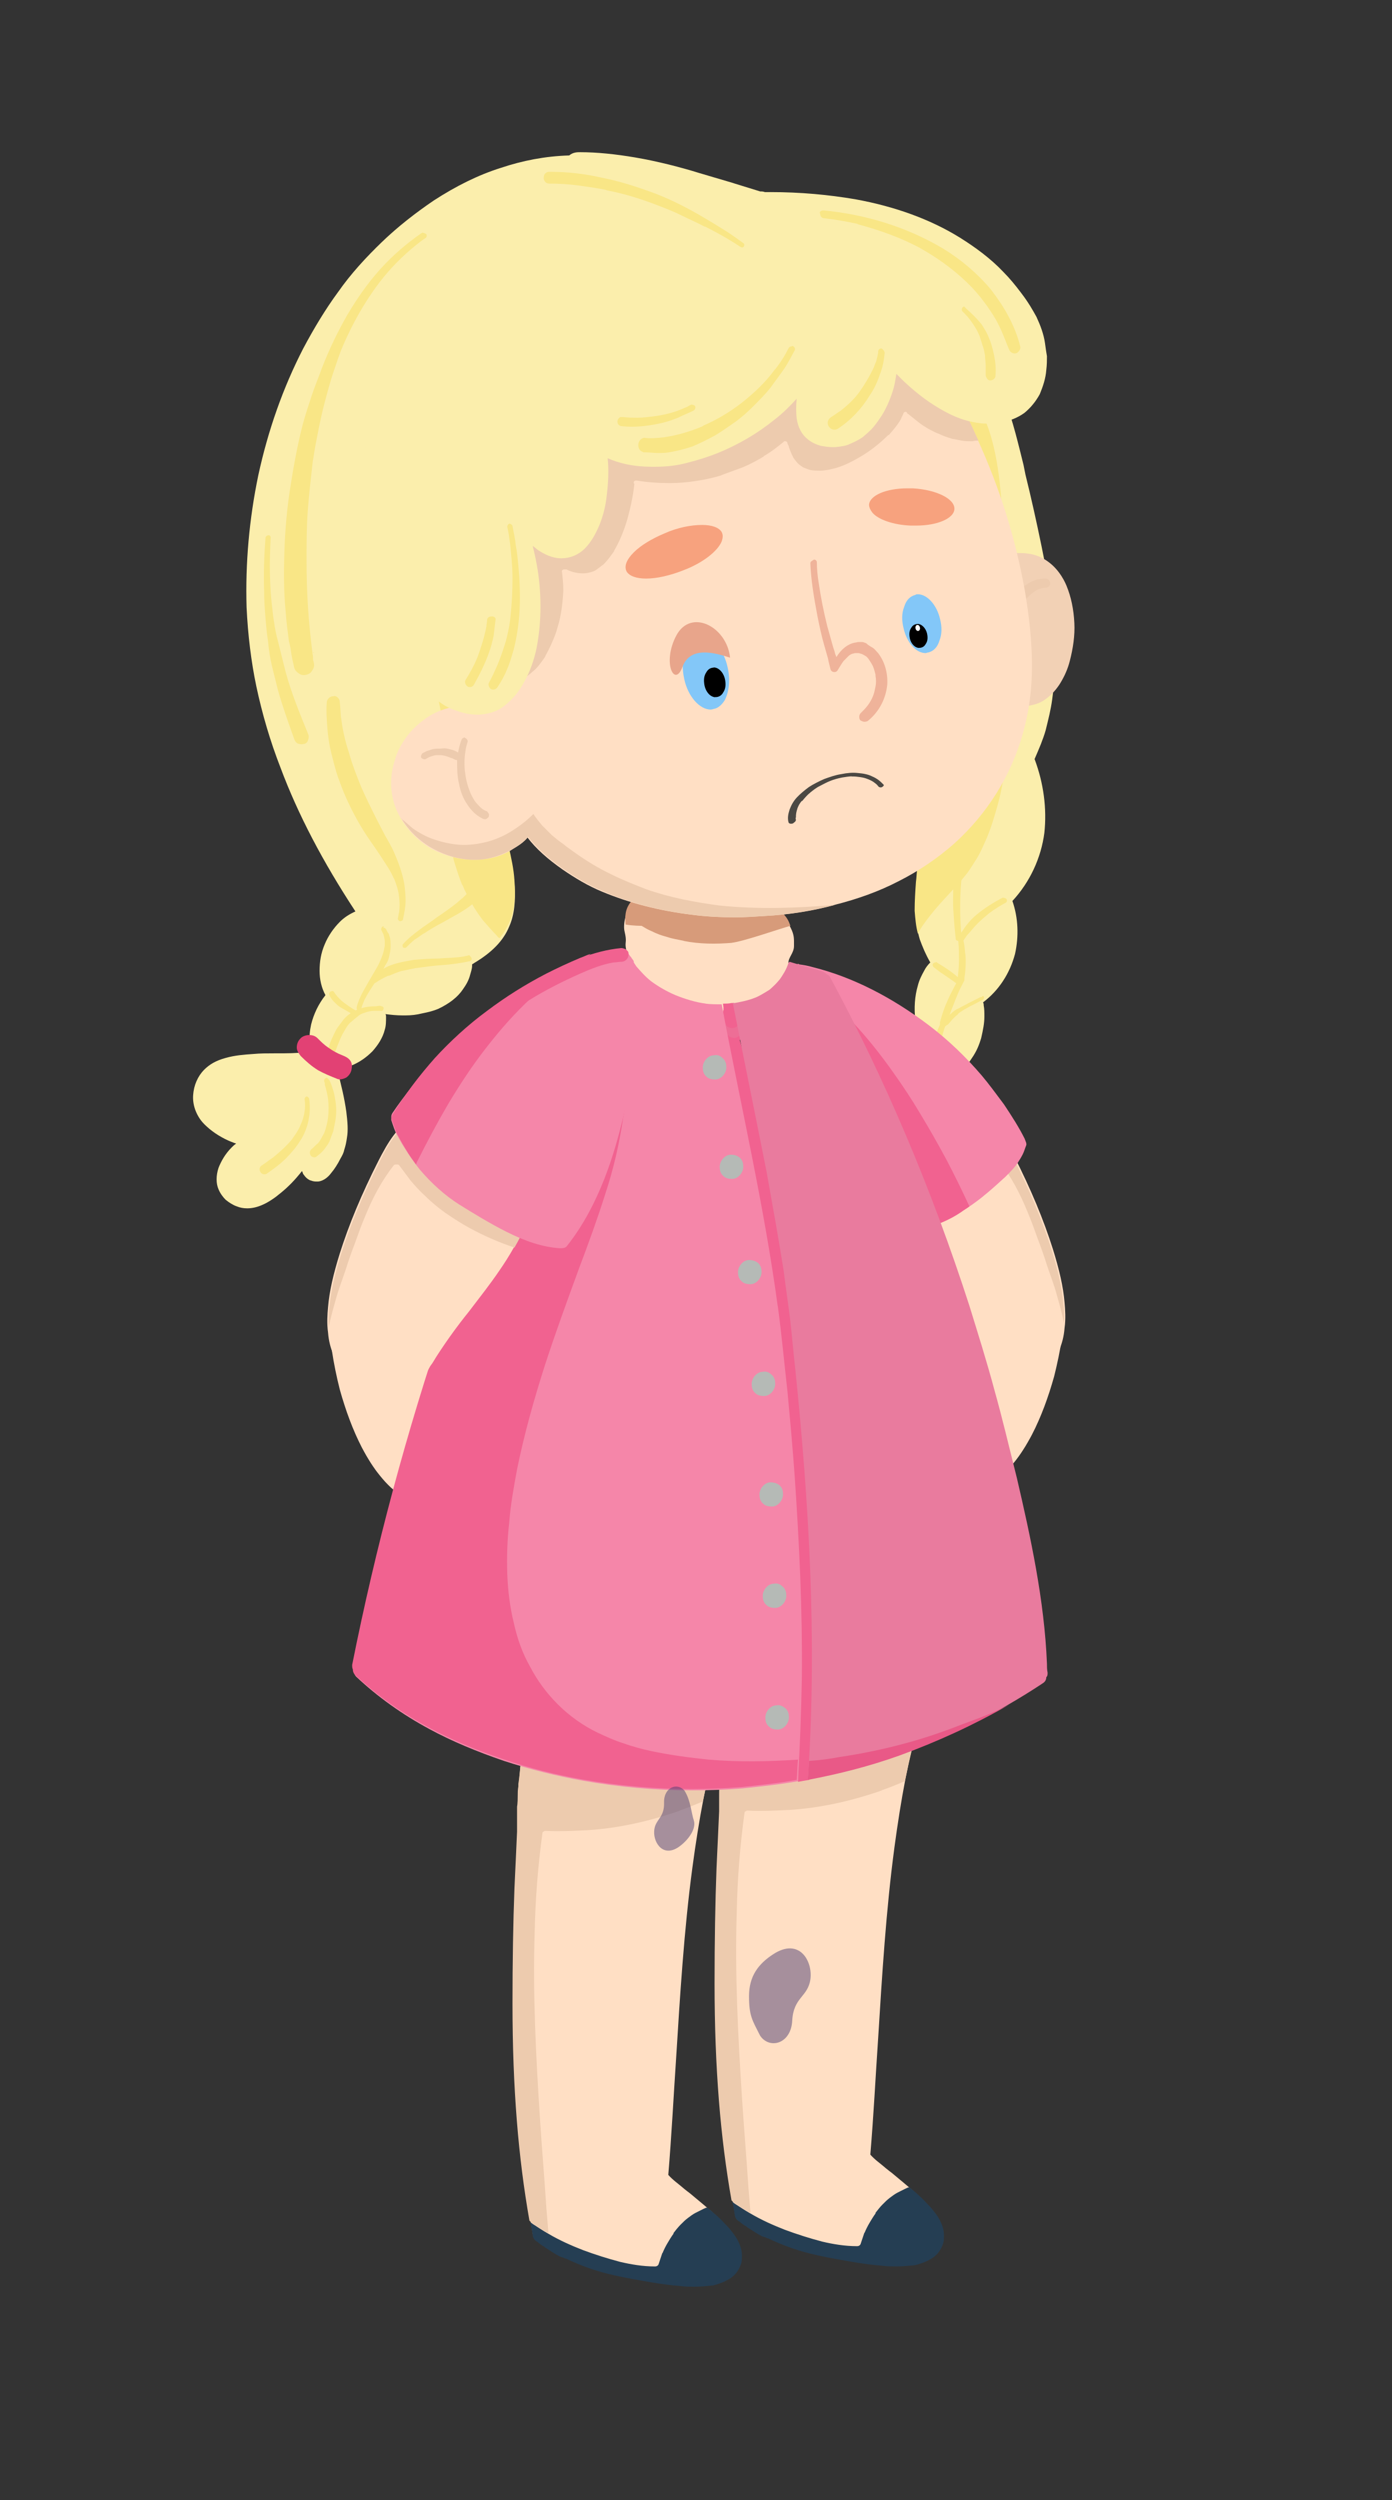 <svg width="210" height="377" viewBox="0 0 210 377" fill="none" xmlns="http://www.w3.org/2000/svg">
<rect x="0" y="0" width="210" height="377" fill="#333333" stroke="none"/>
<g clip-path="url(#clip0)">
<path d="M87.543 22.95C90.1 22.95 92.853 23.246 95.802 23.739C99.244 24.331 102.685 25.218 105.537 26.106C107.209 26.599 108.88 27.092 110.552 27.585L110.847 27.684C112.125 28.078 113.403 28.473 114.682 28.867H114.878C115.173 28.867 115.37 28.966 115.566 29.064C121.466 30.741 125.989 31.727 130.316 32.121C130.611 32.121 130.807 32.319 131.004 32.516C131.201 32.812 131.299 33.108 131.201 33.403C131.102 33.995 130.611 34.389 130.021 34.389C127.563 34.192 125.203 33.798 122.449 33.206L124.318 34.094L124.514 34.192C128.742 36.46 133.069 38.827 137.1 41.687C140.444 44.054 143.295 46.716 145.655 49.675C148.113 52.633 150.08 56.183 151.653 60.424C152.833 63.579 153.619 66.932 154.406 70.088L154.701 71.567C155.488 74.723 156.373 78.667 157.159 82.513C158.044 86.852 158.634 90.6 158.929 94.15C159.322 98.292 159.224 102.039 158.733 105.49C158.536 106.97 158.143 108.548 157.749 110.125C157.356 111.506 156.766 112.887 156.078 114.464C157.454 118.113 157.946 121.959 157.553 125.608C157.061 129.355 155.389 133.004 152.735 135.864C153.619 138.428 153.718 141.189 153.128 143.852C152.341 146.81 150.67 149.374 148.31 151.149C148.408 151.346 148.408 151.543 148.408 151.642C148.506 152.135 148.506 152.628 148.506 153.318C148.506 154.305 148.31 155.291 148.015 156.573C147.72 157.559 147.326 158.545 146.638 159.531C146.048 160.419 145.458 161.306 144.672 162.095C144.475 162.292 144.278 162.49 143.885 162.49C143.688 162.588 143.492 162.687 143.197 162.687C142.902 162.687 142.705 162.588 142.508 162.49C140.149 160.715 138.477 157.559 138.084 153.812C137.887 152.036 137.985 150.261 138.477 148.585C138.674 147.796 139.067 147.007 139.46 146.317C139.657 145.922 139.952 145.528 140.345 145.134C139.657 143.95 139.165 142.767 138.772 141.682C138.379 140.4 138.182 139.019 138.084 137.54C137.985 135.962 138.182 134.483 138.28 133.201C138.379 132.511 138.379 131.821 138.477 131.229V131.032C138.477 130.736 138.575 130.44 138.575 130.243C138.575 129.848 138.477 129.552 138.477 129.158C138.379 128.468 138.182 127.679 137.985 126.988L137.69 126.002C137.395 124.918 137.1 123.833 136.904 122.748C135.33 122.255 133.856 121.762 132.282 121.269L132.086 121.17C131.201 120.874 130.414 120.579 129.529 120.381C127.661 119.79 125.891 119.198 124.023 118.705C123.039 118.409 121.958 118.113 120.975 117.817H120.876L120.581 117.719L120.385 117.62H120.188L119.401 117.423C118.811 117.226 118.221 117.127 117.631 116.93C116.451 116.634 115.37 116.338 114.19 116.042C111.928 115.451 109.568 114.859 107.11 114.366C101.801 113.281 97.376 112.591 93.246 112.295C92.361 112.196 91.476 112.196 90.591 112.196H90.394H89.903C87.15 112.196 84.79 112.492 82.725 112.985C81.545 113.281 80.463 113.675 79.578 114.169C78.89 114.563 78.3 114.957 77.808 115.549C77.415 115.944 77.022 116.437 76.727 116.93C76.432 117.423 76.235 118.015 76.039 118.606C75.842 119.395 75.744 120.184 75.645 121.072C75.645 123.044 76.039 124.918 76.432 126.693L76.727 128.172C77.12 129.848 77.513 131.623 77.612 133.398C77.808 135.765 77.612 137.935 76.825 139.71C75.94 141.879 74.17 143.654 71.516 145.232C71.417 145.331 71.319 145.331 71.221 145.429V145.627C71.221 146.12 71.024 146.613 70.925 147.007C70.729 147.796 70.335 148.486 69.844 149.177C69.057 150.36 67.779 151.346 66.108 152.135C65.419 152.431 64.632 152.628 63.649 152.825C62.863 153.023 62.076 153.121 61.191 153.121H60.699C59.815 153.121 58.929 153.023 58.143 152.924C58.241 153.023 58.241 153.22 58.241 153.318C58.241 154.009 58.241 154.699 58.044 155.291C57.749 156.474 57.061 157.559 56.176 158.545C55.291 159.433 54.21 160.221 52.931 160.715C52.44 160.912 51.85 161.109 51.162 161.208C51.063 161.208 50.965 161.208 50.867 161.306C51.457 163.476 51.948 165.547 52.243 167.618C52.44 169.195 52.538 170.477 52.342 171.562C52.243 172.252 52.145 172.746 51.948 173.337C51.85 173.83 51.653 174.225 51.358 174.718C50.965 175.507 50.473 176.296 49.883 176.986C49.588 177.38 48.9 178.071 48.015 178.169C47.917 178.169 47.72 178.169 47.622 178.169C47.327 178.169 47.032 178.071 46.737 177.972C46.343 177.775 46.048 177.479 45.852 177.183C45.754 177.085 45.655 176.887 45.655 176.789L45.557 176.592C44.475 177.972 43.492 178.958 42.41 179.846C40.542 181.424 38.871 182.213 37.297 182.213C36.707 182.213 36.216 182.114 35.724 181.917C35.134 181.719 34.544 181.325 34.053 180.931C33.659 180.536 33.266 180.043 32.971 179.353C32.578 178.465 32.578 177.282 32.971 176.098C33.364 175.112 33.954 174.028 34.937 173.041C35.134 172.844 35.331 172.647 35.626 172.45C35.036 172.252 34.544 172.055 33.954 171.759C32.578 171.069 31.398 170.182 30.513 169.195C29.529 168.012 29.038 166.533 29.136 165.152C29.234 163.673 29.824 162.292 30.808 161.306C31.594 160.517 32.578 159.926 34.053 159.531C35.429 159.137 36.806 159.038 38.182 158.94C39.264 158.841 40.247 158.841 41.329 158.841H41.525H41.722C43.197 158.841 44.77 158.841 46.343 158.644C46.343 158.644 46.343 158.644 46.442 158.644H46.54L46.737 158.545H46.934C46.835 158.151 46.737 157.658 46.737 157.263C46.639 156.376 46.737 155.389 46.934 154.502C47.327 152.924 48.015 151.445 49.097 150.064C48.507 148.979 48.212 147.697 48.212 146.415C48.212 145.035 48.408 143.753 48.998 142.372C49.49 141.189 50.277 140.006 51.26 139.019C51.948 138.329 52.735 137.836 53.62 137.442C48.703 129.947 44.967 122.847 42.312 115.746C40.739 111.703 39.559 107.66 38.674 103.518C37.887 99.771 37.396 95.728 37.199 91.586C37.002 84.979 37.592 78.273 38.969 71.666C40.444 64.861 42.705 58.451 45.754 52.535C47.327 49.576 49.097 46.618 51.063 43.955C52.931 41.292 55.193 38.827 57.651 36.46C60.011 34.192 62.666 32.121 65.419 30.248C68.762 28.078 72.106 26.402 75.547 25.317C78.792 24.232 82.233 23.542 85.871 23.443C86.461 22.95 87.051 22.95 87.543 22.95Z" fill="#FBEEAC"/>
<path d="M138.77 53.323C138.77 53.323 138.672 53.323 138.77 53.323C138.967 53.323 139.36 53.422 139.655 53.521C139.95 53.619 140.245 53.718 140.54 53.816C140.934 54.014 141.327 54.211 141.72 54.408C142.015 54.605 142.409 54.803 142.704 55.099C143.785 55.887 144.67 56.874 145.457 57.958C146.637 59.536 147.718 61.311 148.505 63.185V63.086C149.685 65.749 150.275 68.707 150.668 71.567C151.16 75.216 151.258 78.865 151.455 82.513C151.455 83.499 151.553 84.387 151.651 85.373C151.75 86.261 151.75 87.148 151.848 88.036C152.045 89.909 152.143 91.882 152.241 93.755C152.438 97.7 152.635 101.546 152.438 105.49C152.34 107.266 152.241 109.041 152.143 110.816C152.045 112.492 151.848 114.07 151.651 115.746V115.648C151.356 117.521 151.061 119.395 150.57 121.17C150.078 122.945 149.587 124.622 148.898 126.298C148.407 127.383 148.013 128.369 147.423 129.355C146.932 130.144 146.44 130.933 145.948 131.623C144.179 133.891 142.114 135.765 140.344 138.033C139.655 138.921 138.967 139.808 138.475 140.794C138.18 139.71 138.082 138.526 137.984 137.343C137.984 135.864 138.082 134.385 138.18 133.004C138.279 132.314 138.279 131.623 138.377 131.032V130.834C138.377 130.539 138.475 130.243 138.475 130.045C138.475 129.651 138.377 129.355 138.377 128.961C138.279 128.27 138.082 127.481 137.886 126.791L137.591 125.805C137.296 124.819 137.001 123.636 136.804 122.551C135.231 122.156 133.756 121.663 132.281 121.072L132.084 120.973L131.494 120.776L129.626 120.184C127.856 119.592 126.086 119.099 124.316 118.508C124.808 112.196 125.201 105.984 125.496 99.672C125.988 90.205 125.889 80.738 127.168 71.37V71.469C127.364 70.285 127.463 69.2 127.659 68.017C127.856 67.129 127.954 66.242 128.151 65.354C128.544 63.481 129.036 61.607 129.823 59.832C130.118 59.24 130.314 58.649 130.609 58.156C130.904 57.663 131.199 57.071 131.593 56.578C131.789 56.282 132.084 55.986 132.379 55.69C132.674 55.394 132.969 55.099 133.264 54.901C133.264 54.901 133.264 54.901 133.362 54.901C133.657 54.704 133.854 54.507 134.149 54.31C134.444 54.112 134.739 54.014 135.132 53.816C135.526 53.619 135.821 53.521 136.214 53.422C136.509 53.323 136.804 53.323 137.099 53.225C137.099 53.225 137.099 53.225 137.001 53.225C137.296 53.225 137.689 53.126 137.984 53.126C138.18 53.323 138.475 53.323 138.77 53.323Z" fill="#F9E686"/>
<path d="M73.187 79.16C73.679 79.16 74.171 79.16 74.662 79.259C75.35 79.358 75.94 79.456 76.629 79.653C77.219 79.851 77.809 80.048 78.399 80.245C78.989 80.541 79.677 80.837 80.267 81.231C80.857 81.626 81.447 82.02 82.037 82.415C82.823 83.105 83.61 83.795 84.397 84.486C85.085 85.176 85.773 85.965 86.363 86.754C88.428 89.416 90.001 92.375 91.28 95.432V95.333C91.87 96.812 92.46 98.39 92.853 99.968C93.246 101.546 93.639 103.124 93.836 104.8C94.131 107.167 94.229 109.534 94.131 111.9C93.836 111.9 93.541 111.9 93.148 111.802C92.263 111.703 91.378 111.703 90.493 111.703H90.296H89.805C87.052 111.703 84.692 111.9 82.627 112.492C81.447 112.788 80.365 113.182 79.48 113.675C78.792 114.07 78.202 114.563 77.71 115.056C77.317 115.451 76.924 115.944 76.629 116.437C76.334 117.028 76.137 117.521 75.94 118.113C75.744 118.803 75.645 119.592 75.645 120.48C75.645 122.452 76.039 124.326 76.432 126.101L76.727 127.58C77.12 129.355 77.514 131.032 77.612 132.807C77.809 135.173 77.612 137.343 76.825 139.118C76.432 139.907 76.039 140.696 75.35 141.485C75.252 141.386 75.055 141.288 74.957 141.09C74.269 140.4 73.581 139.611 72.892 138.822C72.204 137.935 71.614 137.047 71.122 136.16C70.631 135.272 70.139 134.385 69.746 133.398V133.497C69.254 132.314 68.861 131.032 68.467 129.75C68.172 128.566 67.877 127.284 67.779 126.101C67.779 126.101 67.779 126.101 67.779 126.2C67.582 125.016 67.484 123.734 67.484 122.452C67.484 121.762 67.484 121.072 67.484 120.381C67.484 119.691 67.582 119.001 67.582 118.31C67.582 116.831 67.582 115.352 67.484 113.873C67.386 112.492 67.189 111.112 66.993 109.83C66.501 107.068 65.911 104.307 65.223 101.546C64.829 100.067 64.534 98.686 64.141 97.207C64.043 96.615 63.846 96.122 63.748 95.53C63.649 95.136 63.551 94.643 63.551 94.248C63.551 94.248 63.551 94.248 63.551 94.347C63.354 92.473 63.256 90.6 63.551 88.726C63.748 87.345 64.043 86.063 64.633 84.781V84.88C65.026 83.993 65.518 83.105 66.108 82.316C66.501 81.724 66.993 81.33 67.582 80.837C68.074 80.442 68.664 80.147 69.254 79.851C69.647 79.653 70.041 79.555 70.434 79.456C70.827 79.358 71.221 79.259 71.516 79.259C71.909 79.16 72.401 79.16 72.794 79.16C73.089 79.16 73.187 79.16 73.187 79.16Z" fill="#F9E686"/>
<path d="M57.946 139.907C58.045 139.907 58.143 140.006 58.241 140.104C58.34 140.301 58.438 140.597 58.635 140.794C58.733 140.992 58.733 141.189 58.831 141.386C58.93 141.781 58.93 142.274 58.93 142.767C58.93 143.26 58.831 143.654 58.733 144.147C58.635 144.64 58.438 145.134 58.143 145.528C57.258 147.402 55.882 148.979 54.997 150.755C54.8 151.248 54.603 151.642 54.505 152.135C54.505 152.332 54.21 152.431 54.013 152.332C53.915 152.332 53.817 152.234 53.817 152.135C53.817 152.037 53.817 151.938 53.817 151.839C54.112 150.755 54.603 149.768 55.193 148.782C55.783 147.697 56.471 146.613 57.061 145.528C57.455 144.739 57.75 144.049 57.946 143.161C57.946 142.964 58.045 142.767 58.045 142.57C58.045 142.372 58.045 142.175 58.045 141.978C58.045 141.583 57.946 141.288 57.848 140.893C57.75 140.696 57.651 140.499 57.553 140.301C57.455 140.104 57.553 139.808 57.75 139.71C57.848 139.71 57.848 139.71 57.946 139.71C57.75 139.907 57.848 139.907 57.946 139.907ZM57.848 142.076C57.848 142.076 57.848 142.175 57.848 142.076C57.848 142.175 57.848 142.076 57.848 142.076Z" fill="#F9E686"/>
<path d="M57.554 151.741C57.751 151.741 57.947 151.938 57.849 152.135C57.849 152.332 57.652 152.53 57.456 152.431C57.161 152.431 56.964 152.431 56.669 152.431C56.669 152.431 56.669 152.431 56.571 152.431C56.571 152.431 56.571 152.431 56.472 152.431C55.981 152.431 55.489 152.53 54.997 152.727C54.604 152.825 54.211 153.023 53.916 153.318C53.522 153.614 53.227 153.91 52.834 154.206C52.343 154.699 52.047 155.291 51.654 155.981C51.064 157.164 50.671 158.348 50.179 159.63C50.081 159.926 49.786 160.024 49.491 159.926C49.393 159.926 49.196 159.728 49.196 159.63C49.098 159.531 49.098 159.334 49.196 159.235C49.491 158.151 49.786 157.164 50.278 156.178C50.474 155.784 50.671 155.291 50.966 154.896C51.261 154.502 51.556 154.107 51.851 153.713C52.441 153.023 53.326 152.431 54.211 152.135C54.997 151.839 55.882 151.741 56.767 151.741C57.259 151.642 57.357 151.642 57.554 151.741ZM55.391 152.628C55.292 152.628 55.391 152.628 55.391 152.628V152.628Z" fill="#F9E686"/>
<path d="M50.377 149.571C50.672 150.064 51.065 150.459 51.458 150.853C52.147 151.445 52.933 151.938 53.72 152.431C53.916 152.53 53.917 152.825 53.818 152.924C53.72 153.121 53.523 153.121 53.327 153.023C52.638 152.628 51.95 152.234 51.262 151.839C50.967 151.642 50.672 151.346 50.377 151.05C50.082 150.755 49.885 150.459 49.688 150.064C49.59 149.867 49.688 149.67 49.787 149.571C49.885 149.473 49.983 149.473 50.082 149.473C50.18 149.374 50.278 149.473 50.377 149.571Z" fill="#F9E686"/>
<path d="M71.122 144.443C71.22 144.64 71.122 144.838 70.925 144.936C69.548 145.232 68.172 145.429 66.795 145.528C65.32 145.627 63.944 145.824 62.469 146.021C62.567 146.021 62.567 146.021 62.567 146.021C61.879 146.12 61.289 146.317 60.6 146.415C59.912 146.613 59.224 146.909 58.536 147.204C58.536 147.204 58.634 147.204 58.634 147.106C58.241 147.303 57.946 147.402 57.651 147.599C57.257 147.796 56.962 147.993 56.667 148.191C56.471 148.289 56.274 148.289 56.077 148.092C55.881 147.895 55.881 147.599 56.077 147.402C56.471 147.007 56.962 146.613 57.454 146.317C57.946 146.021 58.437 145.725 59.027 145.528C60.109 145.133 61.289 144.936 62.469 144.739C63.649 144.64 64.927 144.542 66.107 144.542C67.385 144.443 68.663 144.443 69.942 144.246C70.237 144.147 70.532 144.147 70.728 144.049H70.827C70.925 144.246 71.122 144.345 71.122 144.443Z" fill="#F9E686"/>
<path d="M74.76 126.693C74.957 126.791 75.153 127.087 75.252 127.383C75.35 128.27 75.35 129.158 75.153 130.045C75.055 130.834 74.859 131.623 74.465 132.314C73.875 133.694 72.892 134.976 71.712 135.962C70.63 136.948 69.254 137.737 67.975 138.428C67.287 138.822 66.599 139.217 66.009 139.512C65.321 139.907 64.632 140.301 63.944 140.794C63.944 140.794 64.042 140.794 64.042 140.696C63.551 140.992 63.059 141.386 62.568 141.682C62.076 142.076 61.682 142.471 61.289 142.865C61.191 142.964 60.896 142.964 60.798 142.865C60.699 142.668 60.699 142.471 60.798 142.372C61.486 141.583 62.371 140.893 63.157 140.301C64.042 139.611 65.026 139.019 65.911 138.329C66.796 137.737 67.779 137.047 68.664 136.357C69.057 136.061 69.451 135.666 69.844 135.371C70.237 134.976 70.63 134.582 71.024 134.187C71.515 133.596 71.909 133.004 72.302 132.314C72.597 131.722 72.794 131.032 72.892 130.341C72.99 129.454 73.089 128.468 72.99 127.58C72.99 127.383 73.089 127.186 73.187 127.087C73.384 126.89 73.58 126.693 73.875 126.594C73.974 126.594 73.974 126.594 74.072 126.594C74.465 126.495 74.662 126.594 74.76 126.693ZM71.22 134.187C71.122 134.286 71.122 134.286 71.024 134.384C71.122 134.286 71.122 134.187 71.22 134.187Z" fill="#F9E686"/>
<path d="M151.847 135.568C151.946 135.765 151.946 136.061 151.651 136.16C150.766 136.653 149.979 137.146 149.193 137.737C148.603 138.23 148.013 138.724 147.423 139.315C146.833 139.907 146.341 140.597 145.751 141.189L145.849 141.09C145.751 141.288 145.554 141.485 145.456 141.682C145.358 141.781 145.358 141.879 145.161 141.879C145.063 141.879 144.964 141.879 144.866 141.879C144.669 141.781 144.571 141.485 144.669 141.287C145.358 140.006 146.243 138.822 147.324 137.935C148.504 136.948 149.783 136.16 151.061 135.469C151.159 135.469 151.159 135.371 151.257 135.371C151.552 135.371 151.749 135.469 151.847 135.568Z" fill="#F9E686"/>
<path d="M147.717 121.663C147.816 121.663 147.914 121.762 148.012 121.86C148.111 121.959 148.111 122.058 148.012 122.255C147.816 122.748 147.619 123.142 147.422 123.537V123.438C147.127 124.129 146.931 124.72 146.636 125.411C146.439 126.101 146.242 126.693 146.046 127.383C145.652 128.763 145.357 130.144 145.161 131.623V131.525C144.767 134.779 144.767 138.132 145.062 141.386C145.062 141.583 144.866 141.879 144.571 141.879C144.472 141.879 144.374 141.879 144.276 141.781C144.177 141.682 144.177 141.583 144.177 141.485C143.981 139.808 143.882 138.23 143.784 136.554C143.784 134.878 143.784 133.103 143.981 131.426C144.177 129.848 144.472 128.27 144.964 126.791C145.259 126.002 145.554 125.115 145.849 124.326C146.144 123.537 146.537 122.748 146.931 122.058C147.029 121.959 147.127 121.86 147.324 121.86C147.619 121.565 147.619 121.663 147.717 121.663Z" fill="#F9E686"/>
<path d="M145.063 140.696C145.26 141.288 145.358 141.879 145.456 142.372C145.555 142.964 145.555 143.457 145.653 144.049C145.751 145.232 145.653 146.514 145.456 147.796C145.456 147.993 145.161 148.191 144.965 148.191C144.866 148.191 144.67 148.092 144.571 147.993C144.473 147.895 144.375 147.796 144.473 147.599C144.571 146.711 144.67 145.725 144.67 144.838C144.67 143.851 144.67 142.964 144.571 141.978C144.473 141.583 144.473 141.189 144.375 140.893C144.276 140.696 144.473 140.4 144.67 140.301H144.768C144.866 140.4 145.063 140.499 145.063 140.696Z" fill="#F9E686"/>
<path d="M141.328 145.133C142.606 145.922 143.884 146.711 144.966 147.796C145.162 147.993 145.162 148.191 144.966 148.388C144.769 148.585 144.572 148.585 144.376 148.388C144.179 148.191 143.884 147.993 143.589 147.796C143.196 147.5 142.704 147.204 142.311 146.909C141.819 146.613 141.328 146.218 140.836 145.824C140.738 145.725 140.639 145.528 140.738 145.331C140.836 145.232 140.934 145.133 141.131 145.133C141.229 145.035 141.328 145.035 141.328 145.133Z" fill="#F9E686"/>
<path d="M148.408 150.261C148.507 150.459 148.408 150.656 148.31 150.755C147.622 151.05 147.032 151.445 146.344 151.741C145.655 152.135 145.065 152.431 144.475 152.924C144.475 152.924 144.475 152.924 144.574 152.924C144.279 153.121 143.984 153.417 143.787 153.614C143.492 153.91 143.295 154.206 143 154.502C142.902 154.6 142.705 154.6 142.509 154.6C142.41 154.502 142.312 154.502 142.312 154.403C142.312 154.305 142.312 154.206 142.312 154.107C142.509 153.91 142.607 153.713 142.804 153.516C143 153.318 143.197 153.121 143.394 152.924C143.787 152.53 144.18 152.234 144.672 152.036C145.164 151.741 145.655 151.543 146.147 151.248C146.737 150.952 147.327 150.656 147.917 150.36C148.015 150.36 148.015 150.36 148.114 150.36C148.212 150.163 148.31 150.163 148.408 150.261Z" fill="#F9E686"/>
<path d="M145.265 147.204C145.461 147.303 145.56 147.599 145.461 147.895C145.068 148.684 144.675 149.374 144.38 150.163C144.085 150.853 143.888 151.445 143.593 152.135C143.298 152.825 143.102 153.614 142.905 154.403C142.807 154.699 142.512 154.896 142.217 154.798C141.922 154.699 141.725 154.403 141.823 154.107C142.118 152.924 142.512 151.839 143.003 150.755C143.495 149.67 144.085 148.585 144.675 147.5C144.773 147.303 144.97 147.303 145.068 147.303C145.166 147.106 145.166 147.106 145.265 147.204Z" fill="#F9E686"/>
<path d="M142.905 153.023C143.102 153.121 143.2 153.417 143.102 153.614C143.004 153.812 142.905 154.009 142.807 154.206C142.807 154.206 142.807 154.206 142.807 154.107C142.807 154.107 142.807 154.107 142.807 154.206C142.512 154.896 142.315 155.587 142.119 156.277C142.02 156.573 141.725 156.671 141.529 156.671C141.234 156.573 141.135 156.277 141.234 156.08C141.332 155.587 141.529 155.094 141.725 154.699C141.922 154.206 142.217 153.713 142.414 153.22C142.512 153.121 142.61 153.023 142.807 153.023C142.807 152.924 142.807 152.924 142.905 153.023Z" fill="#F9E686"/>
<path d="M50.965 105.195C51.162 105.392 51.26 105.589 51.26 105.885C51.359 106.674 51.359 107.463 51.457 108.35V108.153C51.654 109.928 52.047 111.703 52.637 113.478C53.129 115.253 53.817 117.028 54.505 118.705C55.193 120.283 55.98 121.86 56.767 123.438C57.16 124.227 57.652 125.115 58.045 125.904C58.536 126.791 59.028 127.58 59.422 128.468C60.11 130.045 60.7 131.623 60.995 133.3C61.093 134.089 61.191 134.976 61.191 135.765C61.191 136.751 60.995 137.639 60.798 138.625C60.798 138.822 60.503 138.921 60.306 138.921C60.11 138.822 60.011 138.625 60.011 138.526C60.11 138.23 60.11 137.836 60.208 137.54V137.639C60.306 136.85 60.306 136.061 60.208 135.272C60.11 134.286 59.815 133.398 59.422 132.412C59.422 132.412 59.422 132.412 59.422 132.511C59.028 131.525 58.438 130.637 57.848 129.75C57.16 128.665 56.472 127.679 55.783 126.693C54.407 124.72 53.227 122.551 52.243 120.381C51.752 119.297 51.359 118.212 50.965 117.127C50.572 115.944 50.277 114.76 49.982 113.577C49.687 112.393 49.49 111.112 49.392 109.83C49.294 108.548 49.195 107.266 49.294 105.984C49.294 105.688 49.392 105.49 49.589 105.293C49.785 105.096 49.982 104.997 50.277 104.997C50.474 104.899 50.769 104.997 50.965 105.195Z" fill="#F9E686"/>
<path d="M47.918 156.573C48.41 157.066 48.901 157.559 49.491 157.953C50.179 158.446 50.868 158.841 51.654 159.137C52.146 159.334 52.539 159.531 52.834 159.926C53.129 160.32 53.129 160.813 53.031 161.306C52.933 161.799 52.638 162.194 52.244 162.49C51.851 162.687 51.261 162.884 50.868 162.687C49.885 162.292 48.901 161.898 48.016 161.405C47.033 160.813 46.148 160.024 45.361 159.235C45.066 158.841 44.772 158.446 44.772 157.953C44.772 157.46 44.968 156.967 45.263 156.671C45.558 156.277 46.148 156.08 46.64 156.08C47.23 156.08 47.623 156.277 47.918 156.573Z" fill="#E24174"/>
<path d="M103.964 130.44C104.554 130.44 105.144 130.539 105.833 130.637C107.799 130.933 109.569 131.722 111.241 132.807C112.224 133.398 113.011 134.089 113.601 134.878V134.68C113.699 134.187 114.191 133.891 114.682 133.891C114.781 133.891 114.879 133.891 114.977 133.99C115.567 134.187 115.862 134.779 115.666 135.371C115.567 135.765 118.26 135.779 118.162 136.173C117.965 137.16 118.162 137.795 118.162 137.795C118.162 137.795 118.763 138.876 119.304 139.957C119.844 141.037 119.783 141.578 119.783 142.659C119.783 143.74 118.893 144.386 118.95 145.232C118.984 145.733 118.714 145.429 119.205 145.725L119.304 145.824C119.5 145.922 119.795 146.021 120.09 146.12C120.287 146.218 120.484 146.317 120.582 146.514C120.68 146.613 120.779 146.613 120.877 146.711C121.074 146.909 121.172 147.204 121.172 147.5C121.172 148.486 121.074 149.473 120.779 150.261C120.484 151.149 119.992 151.938 119.304 152.727C118.714 153.318 118.025 153.91 117.14 154.502C116.157 155.094 115.174 155.488 114.289 155.685C112.421 156.277 110.257 156.573 107.799 156.573C105.341 156.573 103.079 156.178 100.818 155.587C95.41 154.009 91.772 150.754 90.985 146.711C90.887 146.317 91.084 145.824 91.379 145.528C91.379 145.429 91.477 145.331 91.477 145.232C91.673 144.936 91.87 144.838 92.165 144.739L92.558 144.542C93.148 144.345 93.738 144.049 94.23 143.654C94.623 143.358 94.436 143.288 94.383 142.659C94.329 142.029 94.569 141.879 94.23 140.497C93.891 139.115 94.704 137.094 94.923 136.554C95.142 136.014 97.18 136.061 97.082 134.187C97.082 133.891 97.278 133.596 97.475 133.398C97.671 133.201 97.966 133.103 98.261 133.103C98.458 133.004 98.556 132.905 98.556 132.807C99.146 132.116 99.835 131.525 100.621 131.13C101.605 130.736 102.686 130.44 103.964 130.44Z" fill="#FFDFC4"/>
<path d="M105.835 130.637C107.801 131.032 109.571 131.722 111.243 132.807C112.226 133.398 113.013 134.089 113.701 134.878V134.68C113.799 134.187 114.291 133.891 114.783 133.891C114.881 133.891 114.979 133.891 115.078 133.99C115.667 134.187 115.962 134.779 115.766 135.469C115.668 135.864 115.569 136.258 115.471 136.653C115.274 137.639 117.332 136.935 118.161 137.795C118.92 138.582 119.046 139.118 119.242 139.611C117.472 140.104 112.128 141.978 110.358 142.175H110.456C107.998 142.372 105.54 142.372 103.081 141.879H103.18C102.295 141.682 101.508 141.583 100.623 141.288C99.837 141.09 99.05 140.794 98.263 140.4C97.772 140.203 97.28 139.907 96.788 139.611C96.788 139.611 95.463 139.616 94.382 139.416C94.382 139.416 94.274 138.554 94.382 137.795C94.579 136.414 95.463 135.469 96.887 134.483C96.887 134.187 97.084 133.891 97.28 133.694C97.477 133.497 97.772 133.398 98.067 133.398C98.263 133.3 98.263 133.201 98.362 133.103C98.952 132.412 99.64 131.821 100.427 131.426C101.41 130.933 102.59 130.637 103.868 130.637C104.556 130.44 105.245 130.539 105.835 130.637Z" fill="#D79B7A"/>
<path d="M153.623 83.401H153.819C154.213 83.401 154.606 83.401 155.196 83.499C155.982 83.598 156.867 83.894 157.654 84.387C159.424 85.472 160.407 87.148 160.899 88.332C161.587 90.008 161.98 91.882 162.079 93.953C162.177 95.826 161.882 97.799 161.391 99.672C161.096 100.856 160.604 101.94 160.014 102.927C159.424 103.913 158.637 104.8 157.654 105.49C156.867 106.082 155.786 106.378 154.704 106.477C154.606 106.477 154.508 106.477 154.409 106.477C153.426 106.477 152.246 106.181 151.066 105.589C150.869 105.49 150.673 105.195 150.574 104.997C150.476 104.702 150.476 104.406 150.673 104.11C150.869 103.814 151.263 103.617 151.656 103.617C151.853 103.617 151.951 103.617 152.148 103.715C151.066 101.151 150.378 98.193 150.083 95.037C149.984 93.262 149.984 91.487 150.279 89.614C150.476 88.036 150.771 86.556 151.263 85.176C151.263 85.176 151.263 85.077 151.164 85.077C151.066 84.781 151.164 84.486 151.263 84.19C151.361 83.993 151.656 83.697 151.951 83.697C152.541 83.401 153.131 83.401 153.623 83.401Z" fill="#F2D1B5"/>
<path d="M158.441 87.937C158.441 88.134 158.343 88.332 158.245 88.43C158.146 88.529 157.95 88.627 157.753 88.627H157.655C157.36 88.627 157.065 88.726 156.77 88.825C156.475 88.923 156.18 89.121 155.885 89.318C155.492 89.614 155.197 89.909 154.902 90.205C154.508 90.698 154.115 91.191 153.82 91.783C153.623 92.177 153.132 92.177 152.738 91.98C152.542 91.882 152.443 91.684 152.443 91.487C152.443 91.29 152.443 91.093 152.542 90.896C153.033 89.909 153.722 89.022 154.607 88.332C155 88.036 155.492 87.74 155.983 87.543C156.278 87.444 156.475 87.345 156.77 87.345C157.065 87.247 157.458 87.247 157.753 87.247C158.146 87.247 158.441 87.641 158.441 87.937Z" fill="#EDCBAE"/>
<path d="M107.699 42.772C110.944 42.772 114.484 42.969 118.516 43.363C119.892 43.462 121.367 43.659 122.744 43.856C123.235 43.955 123.825 43.955 124.317 44.054C125.202 44.152 126.087 44.251 126.972 44.349L128.053 44.448C129.037 44.547 130.02 44.645 130.905 44.744C132.183 44.941 133.363 45.336 134.445 45.829C134.74 45.829 135.035 45.927 135.231 46.223C139.951 51.943 144.081 58.649 147.424 66.143C150.866 73.638 153.225 81.33 154.602 89.022C154.897 90.797 155.192 92.769 155.389 94.742C155.585 96.812 155.684 98.686 155.684 100.363C155.684 103.814 155.29 107.167 154.307 110.618C152.537 116.93 148.997 122.649 143.983 127.186C141.524 129.355 138.673 131.327 135.526 132.905C132.675 134.385 129.43 135.568 125.89 136.455C122.547 137.343 119.007 137.935 115.271 138.132C113.796 138.23 112.321 138.329 110.944 138.329C108.683 138.329 106.52 138.23 104.356 137.935C99.44 137.343 94.917 136.16 90.885 134.483C88.722 133.596 86.756 132.412 84.887 131.13C82.626 129.552 80.856 127.975 79.578 126.298C79.381 126.594 79.086 126.791 78.791 127.087C78.299 127.482 77.611 127.876 76.824 128.369C75.743 128.961 74.366 129.454 72.99 129.552C72.498 129.651 72.006 129.651 71.416 129.651C69.352 129.651 67.188 129.059 65.222 128.073C62.96 126.791 61.092 124.819 60.01 122.551C59.42 121.367 59.125 120.085 59.027 118.803C58.929 117.423 59.125 115.944 59.617 114.464C59.912 113.38 60.502 112.295 61.19 111.309C61.879 110.323 62.862 109.336 63.943 108.548C65.615 107.266 67.68 106.575 69.548 106.477C69.155 105.688 68.663 104.899 68.172 104.208C67.68 103.518 67.287 102.729 66.893 101.94C66.205 100.56 65.517 98.982 65.025 97.305C64.14 94.347 63.648 90.896 63.648 87.148C63.648 83.795 64.042 80.245 64.828 76.498C65.517 73.145 66.697 69.694 68.172 66.242C69.548 63.086 71.22 60.128 73.088 57.564C74.17 56.085 75.251 54.803 76.431 53.521C77.611 52.239 79.086 51.055 80.659 49.872C85.969 46.125 92.852 43.758 101.308 43.068C103.373 42.772 105.438 42.772 107.699 42.772Z" fill="#FFDFC4"/>
<path d="M118.516 43.265C119.893 43.363 121.367 43.561 122.744 43.758C123.137 43.758 123.432 43.856 123.826 43.856L124.317 43.955C125.202 44.054 126.087 44.152 126.972 44.251L128.054 44.349H128.25C129.135 44.448 130.02 44.547 130.905 44.645C132.184 44.843 133.364 45.237 134.445 45.73C134.74 45.73 135.035 45.927 135.232 46.125C139.952 51.844 144.081 58.55 147.424 66.045L147.621 66.439C147.326 66.439 147.031 66.439 146.736 66.538C146.146 66.538 145.556 66.538 145.065 66.439C144.573 66.341 144.081 66.242 143.491 66.143H143.59C142.901 65.946 142.311 65.749 141.721 65.453C141.131 65.256 140.64 64.96 140.05 64.664C139.558 64.368 139.067 64.072 138.575 63.678C138.083 63.283 137.592 62.889 137.1 62.495C137.1 62.495 137.002 62.396 136.903 62.396C136.903 62.297 136.805 62.199 136.707 62.1H136.608C136.51 62.1 136.313 62.199 136.313 62.297C136.215 62.593 136.018 62.889 135.92 63.185C135.428 64.072 134.74 64.861 134.052 65.65C134.052 65.65 134.052 65.65 134.052 65.552C132.774 66.834 131.397 67.918 129.922 68.806C128.742 69.496 127.464 70.186 126.087 70.581C125.301 70.778 124.514 70.975 123.727 70.975C123.236 70.975 122.744 70.975 122.252 70.877C121.859 70.778 121.466 70.581 121.171 70.482C120.876 70.285 120.581 70.088 120.384 69.891C120.089 69.595 119.893 69.299 119.598 68.904C119.598 68.904 119.598 69.003 119.696 69.003C119.401 68.51 119.204 67.918 119.008 67.425C119.008 67.327 119.008 67.228 118.909 67.129C118.909 67.031 118.811 66.932 118.811 66.932C118.811 66.834 118.811 66.735 118.713 66.636C118.614 66.538 118.516 66.538 118.418 66.538C118.319 66.538 118.221 66.538 118.221 66.636C117.238 67.425 116.254 68.214 115.173 68.806H115.271C114.288 69.398 113.206 69.989 112.026 70.482C110.945 70.877 109.863 71.271 108.781 71.666H108.88C107.602 72.06 106.225 72.356 104.848 72.553C103.57 72.751 102.292 72.849 101.014 72.849H101.112C99.44 72.849 97.769 72.751 95.999 72.455C95.802 72.455 95.606 72.553 95.606 72.751C95.606 72.849 95.606 72.948 95.704 72.948C95.507 74.821 95.114 76.597 94.622 78.371C94.131 80.048 93.442 81.724 92.557 83.204C92.557 83.204 92.557 83.105 92.656 83.105C92.164 83.795 91.672 84.486 91.082 85.077C90.689 85.373 90.296 85.669 89.903 85.965C89.608 86.162 89.214 86.261 88.821 86.359C88.428 86.458 88.133 86.458 87.739 86.458C87.739 86.458 87.739 86.458 87.838 86.458C87.346 86.458 86.854 86.359 86.461 86.261C86.166 86.162 85.773 86.063 85.478 85.866C85.379 85.866 85.379 85.866 85.281 85.866C85.183 85.866 85.183 85.866 85.084 85.866C84.888 85.866 84.691 86.063 84.789 86.261C84.888 87.148 84.986 88.134 84.986 89.121V89.022C84.888 90.895 84.691 92.769 84.101 94.643C83.904 95.432 83.609 96.122 83.314 96.812C83.019 97.503 82.626 98.292 82.233 98.982L82.331 98.883C82.036 99.376 81.643 99.87 81.348 100.264C81.053 100.658 80.66 101.053 80.266 101.349C79.971 101.645 79.676 101.842 79.283 102.138C78.89 102.433 78.595 102.631 78.201 102.828C77.71 103.025 77.317 103.321 76.825 103.42C76.431 103.617 75.94 103.715 75.547 103.814H75.645C75.055 103.913 74.563 104.011 73.973 104.11C73.383 104.208 72.793 104.208 72.203 104.208H72.302C71.417 104.208 70.63 104.11 69.745 103.913C69.155 103.814 68.565 103.715 67.975 103.518C67.779 103.124 67.484 102.729 67.287 102.335C66.5 100.856 65.91 99.376 65.419 97.7C64.534 94.643 64.042 91.29 64.042 87.543C64.042 84.19 64.436 80.64 65.222 76.892C65.91 73.539 67.09 70.088 68.565 66.735C69.942 63.579 71.614 60.621 73.482 57.958C74.563 56.479 75.645 55.099 76.825 53.915C78.103 52.633 79.48 51.45 81.151 50.266C86.363 46.519 93.344 44.152 101.8 43.462C103.865 43.265 105.93 43.166 107.995 43.166C110.846 42.673 114.386 42.87 118.516 43.265Z" fill="#EDCBAE"/>
<path d="M81.741 124.424C82.232 124.918 82.724 125.411 83.216 125.904C83.805 126.397 84.395 126.89 84.986 127.284C85.575 127.777 86.165 128.172 86.854 128.665C88.525 129.848 90.295 130.933 92.163 131.821C93.933 132.708 95.703 133.398 97.473 134.089C101.111 135.371 104.848 136.061 108.584 136.554C114.386 137.146 120.187 136.948 125.988 136.455C122.743 137.343 119.105 137.935 115.369 138.132C113.894 138.23 112.419 138.329 111.042 138.329C108.879 138.329 106.618 138.23 104.454 137.935C99.538 137.343 95.015 136.16 90.984 134.385C88.82 133.497 86.854 132.314 84.986 131.032C82.724 129.454 80.954 127.876 79.676 126.2C79.479 126.397 79.282 126.693 78.889 126.988C78.397 127.383 77.808 127.777 76.923 128.27C75.743 128.862 74.464 129.355 73.088 129.552C72.498 129.651 72.006 129.651 71.514 129.651C69.45 129.651 67.286 129.059 65.32 127.975C63.353 126.89 61.682 125.312 60.502 123.34C60.6 123.438 60.698 123.636 60.895 123.734C61.387 124.129 61.78 124.523 62.272 124.918C63.255 125.608 64.337 126.2 65.516 126.594C66.696 126.988 67.975 127.284 69.253 127.383C70.728 127.482 72.203 127.284 73.678 126.89C75.054 126.495 76.333 125.904 77.513 125.115C78.594 124.424 79.577 123.636 80.462 122.748C80.856 123.34 81.249 123.833 81.741 124.424Z" fill="#EDCBAE"/>
<path d="M70.237 111.309C70.434 111.407 70.631 111.703 70.532 111.9C70.434 112.295 70.237 112.788 70.237 113.281V113.182C70.041 114.267 70.041 115.352 70.139 116.437C70.139 116.338 70.139 116.338 70.139 116.239C70.237 117.226 70.434 118.212 70.828 119.198C71.024 119.79 71.319 120.283 71.614 120.776C71.909 121.17 72.204 121.466 72.499 121.762C72.794 122.058 73.187 122.255 73.482 122.354C73.581 122.452 73.679 122.649 73.777 122.748C73.777 122.945 73.777 123.142 73.679 123.241C73.581 123.34 73.482 123.438 73.286 123.537C73.089 123.537 72.991 123.537 72.794 123.438C71.811 122.945 71.123 122.255 70.532 121.367C69.844 120.381 69.451 119.297 69.254 118.212C68.959 117.028 68.959 115.845 68.959 114.662C69.058 113.577 69.254 112.492 69.648 111.506C69.746 111.309 69.943 111.21 70.139 111.21C70.139 111.309 70.237 111.309 70.237 111.309Z" fill="#EDCBAE"/>
<path d="M67.875 112.985C68.367 113.084 68.859 113.281 69.252 113.577C69.547 113.774 69.645 114.169 69.448 114.366C69.252 114.662 68.957 114.662 68.662 114.563C68.465 114.464 68.269 114.366 68.072 114.267L68.17 114.366C67.777 114.169 67.482 114.07 67.089 113.971H67.187C66.99 113.971 66.695 113.873 66.499 113.873C66.302 113.873 66.105 113.873 65.909 113.873C65.614 113.873 65.319 113.971 65.024 114.07C64.729 114.169 64.532 114.267 64.237 114.464C64.04 114.563 63.745 114.464 63.549 114.267C63.45 114.07 63.549 113.774 63.745 113.577C63.942 113.478 64.139 113.38 64.335 113.281C64.532 113.182 64.729 113.182 64.925 113.084C65.417 112.887 65.909 112.887 66.4 112.887H66.499C67.187 112.788 67.482 112.887 67.875 112.985ZM65.22 113.971C65.22 114.07 65.22 114.07 65.22 113.971C65.22 114.07 65.22 114.07 65.22 113.971Z" fill="#EDCBAE"/>
<path d="M126.58 245.917C128.252 246.115 129.923 246.904 131.693 248.284C132.48 248.876 133.168 249.566 133.856 250.552C134.545 251.538 135.036 252.623 135.43 253.609C135.823 254.694 136.216 255.877 136.511 256.765C136.609 256.666 136.806 256.666 137.003 256.666C137.199 256.666 137.298 256.666 137.494 256.765C137.986 256.864 138.379 257.159 138.576 257.653C138.773 258.047 138.871 258.54 138.773 259.033C137.101 264.851 135.921 271.261 134.938 278.559C133.66 288.124 133.07 297.887 132.48 307.354C132.086 313.173 131.791 319.089 131.3 324.908C131.988 325.697 132.873 326.288 133.66 326.979L134.151 327.373L134.545 327.669C135.823 328.754 137.199 329.838 138.478 331.022C139.068 331.613 139.658 332.205 140.248 332.797C140.739 333.388 141.329 334.079 141.723 334.868C142.116 335.657 142.312 336.347 142.312 337.037C142.312 337.432 142.313 337.826 142.214 338.122C142.018 338.615 141.821 339.108 141.526 339.503C140.641 340.686 139.166 341.179 137.986 341.376C137.101 341.475 136.216 341.573 135.135 341.573C134.446 341.573 133.758 341.573 133.07 341.475C131.693 341.376 130.12 341.179 128.448 340.883C126.777 340.587 125.007 340.291 123.237 339.897C119.894 339.108 116.944 338.023 114.289 336.544C113.797 336.248 113.306 335.952 112.814 335.657C112.716 335.558 112.519 335.459 112.421 335.361C112.126 335.164 111.929 334.966 111.634 334.769C111.634 334.769 111.634 334.769 111.634 334.67C111.241 334.473 110.848 333.98 110.848 333.586C108.979 323.527 108.094 312.482 107.996 298.873C107.996 292.759 108.094 286.645 108.291 281.517C108.389 279.348 108.389 277.277 108.488 275.107L108.586 272.938V271.163C108.586 270.275 108.684 269.388 108.684 268.599C108.291 268.204 108.094 267.81 108.094 267.317C108.193 265.443 108.586 263.471 109.274 261.301C109.274 261.005 109.373 260.71 109.373 260.414C109.471 260.019 109.569 259.723 109.864 259.526C110.061 258.935 110.356 258.343 110.651 257.751C111.437 256.173 112.322 254.596 113.306 253.116C114.486 251.44 115.666 250.158 116.846 249.073C118.222 247.89 119.697 246.904 121.369 246.312C122.155 246.016 122.942 245.917 123.728 245.819C124.023 245.819 124.318 245.72 124.613 245.72C125.4 245.819 125.99 245.819 126.58 245.917Z" fill="#FFDFC4"/>
<path d="M138.575 331.022C139.264 331.613 139.755 332.205 140.345 332.797C140.837 333.388 141.427 334.079 141.82 334.868C142.214 335.657 142.41 336.347 142.41 337.136C142.41 337.432 142.41 337.826 142.312 338.221C142.115 338.812 141.919 339.207 141.624 339.601C140.739 340.785 139.165 341.278 138.084 341.573C137.199 341.672 136.215 341.771 135.232 341.771C134.544 341.771 133.856 341.771 133.167 341.672C131.791 341.573 130.316 341.376 128.546 341.08C126.874 340.785 125.104 340.489 123.335 340.094C120.581 339.503 118.123 338.615 115.862 337.53C115.862 337.53 115.862 337.53 115.763 337.53C115.567 337.432 115.37 337.333 115.272 337.333C115.173 337.333 115.075 337.234 114.977 337.234C114.19 336.84 113.502 336.347 112.715 335.854C112.617 335.755 112.518 335.657 112.42 335.657C112.125 335.459 111.83 335.262 111.633 335.065C111.535 334.966 111.437 334.966 111.338 334.868C111.043 334.67 110.847 334.276 110.847 333.98C110.749 333.29 110.65 332.698 110.454 332.008C110.552 332.106 110.749 332.205 110.847 332.304C111.633 332.797 112.322 333.29 113.207 333.783C114.878 334.769 116.648 335.558 118.418 336.248C120.286 336.939 122.155 337.53 124.023 338.023C125.694 338.418 127.464 338.714 129.234 338.714H129.333C129.529 338.714 129.726 338.615 129.824 338.418C130.021 337.826 130.217 337.234 130.414 336.643V336.741C130.611 336.248 130.906 335.657 131.201 335.163C131.496 334.67 131.791 334.177 132.086 333.783C132.086 333.783 132.086 333.783 132.086 333.684C132.381 333.29 132.774 332.797 133.167 332.402C133.561 332.008 133.856 331.712 134.249 331.416C134.642 331.12 135.036 330.824 135.429 330.627C135.822 330.43 136.215 330.233 136.609 330.036C136.805 329.937 137.002 329.838 137.199 329.838C137.69 330.233 138.182 330.627 138.575 331.022Z" fill="#253E53"/>
<path d="M110.551 331.909C109.961 328.852 109.567 325.696 109.174 322.442C109.567 325.795 110.059 328.951 110.551 331.909Z" fill="#ECAA87"/>
<path d="M126.581 245.917C128.253 246.115 129.924 246.904 131.694 248.284C132.481 248.876 133.169 249.566 133.858 250.552C134.546 251.538 135.037 252.623 135.431 253.609C135.922 254.694 136.217 255.877 136.512 256.765C136.611 256.666 136.807 256.666 137.004 256.666C137.201 256.666 137.299 256.666 137.496 256.765C137.987 256.864 138.381 257.159 138.577 257.653C138.774 258.047 138.872 258.639 138.774 259.033C137.987 262.09 137.201 265.246 136.512 268.599C135.332 269.092 134.153 269.585 132.973 269.979H133.071C128.548 271.557 123.828 272.642 119.01 272.938C119.01 272.938 119.01 272.938 118.912 272.938C116.945 273.036 114.88 273.135 112.914 273.036C112.815 273.036 112.815 273.036 112.717 273.036C112.619 273.036 112.619 273.036 112.52 273.135C112.422 273.135 112.324 273.234 112.324 273.332C111.635 278.362 111.242 283.391 111.144 288.42C110.849 297.69 111.34 306.96 111.93 316.23C112.225 320.766 112.619 325.401 112.914 329.937C113.012 331.12 113.11 332.304 113.209 333.487C113.209 333.586 113.209 333.586 113.209 333.684C113.11 333.684 113.012 333.586 113.012 333.586L112.619 333.388C112.324 333.191 112.127 333.093 111.832 332.895C111.439 332.6 111.045 332.402 110.652 332.106L110.357 331.811C108.686 322.344 107.801 311.891 107.801 299.071C107.801 292.858 107.899 286.842 108.096 281.714L108.194 279.545L108.292 277.474L108.391 275.305L108.489 273.135V271.36V270.472C108.489 269.881 108.489 269.289 108.587 268.697C108.194 268.402 107.997 267.908 107.997 267.415C108.096 265.542 108.489 263.569 109.177 261.4L109.275 260.512C109.374 260.118 109.57 259.822 109.767 259.625C109.964 259.033 110.259 258.441 110.554 257.85C111.34 256.272 112.225 254.694 113.209 253.215C114.389 251.538 115.568 250.256 116.748 249.172C118.125 247.988 119.6 247.002 121.272 246.41C122.058 246.115 122.845 246.016 123.631 245.819C123.926 245.819 124.221 245.72 124.516 245.72C125.303 245.72 125.795 245.819 126.581 245.917Z" fill="#EDCBAE"/>
<path d="M96.1 248.974C97.771 249.172 99.443 249.961 101.213 251.341C101.999 251.933 102.688 252.623 103.376 253.609C104.064 254.596 104.556 255.68 104.949 256.666C105.342 257.751 105.736 258.935 106.031 259.822C106.129 259.723 106.326 259.723 106.522 259.723C106.719 259.723 106.817 259.723 107.014 259.822C107.506 259.921 107.899 260.217 108.096 260.71C108.292 261.104 108.391 261.597 108.292 262.09C106.621 267.908 105.441 274.318 104.457 281.616C103.179 291.181 102.589 300.944 101.999 310.411C101.606 316.23 101.311 322.146 100.819 327.965C101.508 328.754 102.393 329.345 103.179 330.036L103.671 330.43L104.064 330.726C105.342 331.811 106.719 332.895 107.997 334.079C108.587 334.67 109.177 335.262 109.767 335.854C110.259 336.445 110.849 337.136 111.242 337.925C111.635 338.714 111.832 339.404 111.832 340.094C111.832 340.489 111.832 340.883 111.734 341.179C111.537 341.672 111.34 342.165 111.045 342.56C110.16 343.743 108.686 344.236 107.506 344.433C106.621 344.532 105.736 344.63 104.654 344.63C103.966 344.63 103.277 344.63 102.589 344.532C101.213 344.433 99.639 344.236 97.968 343.94C96.296 343.644 94.526 343.349 92.756 342.954C89.413 342.165 86.463 341.08 83.808 339.7C83.317 339.404 82.825 339.108 82.334 338.812C82.235 338.714 82.039 338.615 81.94 338.516C81.645 338.319 81.449 338.122 81.154 337.925C81.154 337.925 81.154 337.925 81.154 337.826C80.76 337.629 80.367 337.136 80.367 336.741C78.499 326.683 77.614 315.638 77.516 302.029C77.516 295.915 77.614 289.801 77.811 284.673C77.909 282.503 77.909 280.433 78.007 278.263L78.106 276.093V274.318C78.106 273.529 78.106 272.741 78.204 271.952C78.204 271.557 78.302 271.163 78.302 270.67C78.302 270.177 78.302 269.684 78.4 269.19C78.4 269.092 78.4 269.092 78.4 268.993C78.4 268.895 78.4 268.796 78.4 268.796C78.597 267.613 78.695 266.429 78.794 265.147C78.794 265.049 78.794 264.95 78.695 264.851V264.753C78.695 264.654 78.794 264.457 78.794 264.358C78.794 264.063 78.892 263.767 78.892 263.471C78.99 263.076 79.089 262.781 79.384 262.583C79.58 261.992 79.875 261.4 80.17 260.808C80.957 259.23 81.842 257.653 82.825 256.173C84.005 254.497 85.185 253.215 86.365 252.13C87.742 250.947 89.217 249.961 90.888 249.369C91.675 249.073 92.461 248.974 93.248 248.876C93.543 248.876 93.838 248.777 94.133 248.777C94.92 248.777 95.411 248.876 96.1 248.974Z" fill="#FFDFC4"/>
<path d="M108.095 334.079C108.783 334.67 109.275 335.262 109.865 335.854C110.356 336.445 110.946 337.136 111.34 337.925C111.733 338.714 111.93 339.404 111.93 340.193C111.93 340.489 111.93 340.883 111.831 341.278C111.635 341.869 111.438 342.264 111.143 342.658C110.258 343.842 108.685 344.335 107.603 344.63C106.718 344.729 105.735 344.828 104.752 344.828C104.063 344.828 103.375 344.828 102.687 344.729C101.31 344.63 99.835 344.433 98.065 344.137C96.394 343.842 94.624 343.546 92.854 343.151C90.101 342.56 87.643 341.672 85.381 340.587C85.381 340.587 85.381 340.587 85.283 340.587C85.086 340.489 84.889 340.39 84.791 340.39C84.693 340.39 84.594 340.291 84.496 340.291C83.71 339.897 83.021 339.404 82.235 338.911C82.136 338.812 82.038 338.714 81.94 338.714C81.645 338.516 81.35 338.319 81.153 338.122C81.055 338.023 80.956 338.023 80.858 337.925C80.563 337.727 80.366 337.333 80.366 337.037C80.268 336.347 80.17 335.755 79.973 335.065C80.071 335.164 80.268 335.262 80.366 335.361C81.153 335.854 81.841 336.347 82.726 336.84C84.398 337.826 86.168 338.615 87.938 339.305C89.806 339.996 91.674 340.587 93.542 341.08C95.214 341.475 96.984 341.771 98.754 341.771H98.852C99.049 341.771 99.245 341.672 99.344 341.475C99.54 340.883 99.737 340.291 99.934 339.7V339.798C100.13 339.305 100.425 338.714 100.72 338.221C101.015 337.727 101.31 337.234 101.605 336.84C101.605 336.84 101.605 336.84 101.605 336.741C101.9 336.347 102.294 335.854 102.687 335.459C103.08 335.065 103.375 334.769 103.768 334.473C104.162 334.177 104.555 333.882 104.948 333.684C105.342 333.487 105.735 333.29 106.128 333.093C106.325 332.994 106.522 332.895 106.718 332.895C107.21 333.29 107.603 333.684 108.095 334.079Z" fill="#253E53"/>
<path d="M80.07 334.966C79.48 331.909 79.087 328.754 78.694 325.499C79.087 328.852 79.48 332.008 80.07 334.966Z" fill="#ECAA87"/>
<path d="M96.097 248.974C97.768 249.172 99.44 249.961 101.21 251.341C101.997 251.933 102.685 252.623 103.373 253.609C104.061 254.596 104.553 255.68 104.946 256.666C105.438 257.751 105.733 258.935 106.028 259.822C106.126 259.723 106.323 259.723 106.52 259.723C106.716 259.723 106.815 259.723 107.011 259.822C107.503 259.921 107.896 260.217 108.093 260.71C108.29 261.104 108.388 261.696 108.29 262.09C107.503 265.147 106.716 268.303 106.028 271.656C104.848 272.149 103.668 272.642 102.488 273.036H102.587C98.063 274.614 93.344 275.699 88.526 275.995C88.526 275.995 88.526 275.995 88.427 275.995C86.461 276.093 84.396 276.192 82.429 276.093C82.331 276.093 82.331 276.093 82.233 276.093C82.134 276.093 82.134 276.093 82.036 276.192C81.938 276.192 81.839 276.291 81.839 276.389C81.151 281.419 80.758 286.448 80.659 291.477C80.364 300.747 80.856 310.017 81.446 319.287C81.741 323.823 82.134 328.458 82.429 332.994C82.528 334.177 82.626 335.361 82.724 336.544C82.724 336.643 82.724 336.643 82.724 336.741C82.626 336.741 82.528 336.643 82.528 336.643L82.134 336.446C81.839 336.248 81.643 336.15 81.348 335.952C80.954 335.657 80.561 335.459 80.168 335.164L79.873 334.868C78.201 325.401 77.316 314.948 77.316 302.128C77.316 295.915 77.415 289.9 77.611 284.772L77.71 282.602L77.808 280.531L77.906 278.362L78.004 276.192V274.417V273.529C78.004 273.135 78.004 272.839 78.004 272.445C78.103 271.952 78.103 271.36 78.103 270.867C78.103 270.374 78.103 269.881 78.201 269.388C78.201 269.289 78.201 269.19 78.201 269.19C78.201 269.092 78.201 268.993 78.201 268.993C78.398 267.81 78.496 266.626 78.594 265.344C78.594 265.246 78.594 265.147 78.496 265.049C78.496 264.95 78.496 264.95 78.398 264.851C78.398 264.753 78.496 264.556 78.496 264.457L78.594 263.569C78.693 263.175 78.889 262.879 79.086 262.682C79.283 262.09 79.578 261.499 79.873 260.907C80.659 259.329 81.544 257.751 82.528 256.272C83.707 254.596 84.888 253.314 86.067 252.229C87.444 251.045 88.919 250.059 90.591 249.468C91.377 249.172 92.164 249.073 92.95 248.876C93.245 248.876 93.54 248.777 93.835 248.777C94.819 248.777 95.31 248.876 96.097 248.974Z" fill="#EDCBAE"/>
<path d="M80.662 263.668C81.645 263.767 82.432 264.654 82.235 265.64C81.842 268.204 81.547 270.768 81.449 273.332C81.449 274.318 80.367 275.009 79.482 274.91C78.99 274.812 78.597 274.614 78.302 274.22C78.204 274.121 78.106 274.023 78.106 273.924C78.106 273.332 78.106 272.839 78.106 272.248C78.106 272.05 78.106 271.853 78.106 271.754C78.204 269.979 78.302 268.204 78.499 266.429C78.597 266.035 78.597 265.64 78.695 265.246C78.892 264.358 79.58 263.569 80.465 263.569C80.564 263.668 80.662 263.668 80.662 263.668Z" fill="#EDCBAE"/>
<path d="M157.752 188.82C157.555 188.82 157.457 188.82 157.26 188.918C156.965 189.017 156.768 189.313 156.67 189.609C156.572 189.904 156.572 190.2 156.768 190.398C157.063 190.989 157.358 191.679 157.555 192.271C157.948 193.652 158.243 195.131 158.342 196.709V196.906C158.342 197.005 158.342 197.202 158.342 197.301C158.047 197.005 157.752 196.807 157.358 196.61C156.768 196.314 156.08 196.216 155.294 196.216C154.704 196.216 154.114 196.314 153.425 196.413C152.245 196.709 150.967 197.202 149.59 197.991C148.017 198.878 146.641 199.963 145.461 201.245C143.003 203.809 141.233 206.965 140.348 210.515C139.954 212.29 139.758 214.065 139.758 215.84C139.856 217.418 139.954 219.39 140.938 221.067C141.724 222.644 143.199 223.926 144.772 224.419C145.264 224.617 145.756 224.715 146.346 224.715C146.641 224.715 146.936 224.715 147.231 224.617C147.624 224.518 148.116 224.419 148.509 224.222C148.902 224.124 149.296 223.828 149.59 223.631C150.77 222.94 151.852 221.954 153.032 220.475C153.917 219.39 154.802 218.01 155.687 216.333C157.063 213.671 158.145 210.712 159.03 207.556C159.522 205.584 159.915 203.71 160.21 201.738C160.505 199.766 160.505 197.695 160.308 195.723C160.112 193.455 159.522 191.285 158.538 189.411C158.538 189.116 158.145 188.82 157.752 188.82Z" fill="#FFDFC4"/>
<path d="M158.932 194.441C158.342 194.441 157.851 195.032 157.949 195.624C158.146 196.807 158.244 197.991 158.244 199.273C158.244 199.766 158.146 200.259 158.047 200.752C157.949 201.344 158.342 201.935 158.932 202.034C159.522 202.133 160.112 201.738 160.21 201.147C160.604 199.273 160.407 197.301 160.21 195.427C160.014 194.835 159.62 194.441 158.932 194.441Z" fill="#ECAA87"/>
<path d="M143.296 167.322C142.706 167.42 142.116 167.519 141.329 167.815C140.542 168.111 139.657 168.406 138.871 168.9C137.494 169.688 136.216 170.576 135.134 171.562C134.053 172.647 132.971 173.83 132.184 175.211C131.103 176.887 129.53 180.142 130.316 183.494C130.415 183.494 130.415 183.494 130.513 183.593C130.611 183.692 130.611 183.692 130.71 183.79C130.71 183.889 130.808 183.889 130.808 183.988V183.889C131.889 186.354 133.168 188.622 134.741 190.891C136.216 193.06 137.789 195.032 139.362 197.103C141.034 199.174 142.607 201.344 144.082 203.612C144.475 204.203 144.77 204.795 145.164 205.288C145.459 205.781 145.655 206.176 145.95 206.669C146.639 207.162 147.327 207.556 148.015 207.852C148.999 208.247 150.08 208.543 151.26 208.641C151.457 208.641 151.555 208.641 151.752 208.641C152.735 208.641 153.817 208.444 154.898 208.049C156.078 207.655 157.061 207.063 157.946 206.274C158.733 205.584 159.323 204.697 159.815 203.513C160.208 202.626 160.503 201.541 160.601 200.259C160.798 198.878 160.7 197.498 160.601 196.413C160.405 194.046 159.815 191.482 158.831 188.327C157.455 183.988 155.587 179.451 152.932 174.225C151.653 171.759 150.179 169.097 147.622 167.815C147.032 167.519 146.344 167.322 145.655 167.124C145.262 167.026 144.869 167.026 144.475 167.026C143.886 167.223 143.591 167.223 143.296 167.322Z" fill="#FFDFC4"/>
<path d="M144.179 205.584C144.279 205.584 144.279 205.684 144.179 205.584C144.279 205.584 144.279 205.584 144.179 205.584Z" fill="#ECAA87"/>
<path d="M144.179 205.584C144.279 205.584 144.279 205.684 144.179 205.584C144.279 205.584 144.279 205.584 144.179 205.584Z" fill="#ECAA87"/>
<path d="M143.295 167.223C142.705 167.322 142.115 167.42 141.23 167.716C140.443 168.012 139.657 168.308 138.772 168.801C137.395 169.59 136.117 170.477 135.035 171.464C133.954 172.548 132.872 173.732 132.085 175.211C131.004 176.887 129.431 180.142 130.217 183.495C130.316 183.495 130.414 183.495 130.414 183.593C130.512 183.692 130.512 183.692 130.61 183.79L130.709 183.889C131.2 185.072 131.79 186.256 132.479 187.439C134.839 186.65 137.1 185.664 139.263 184.481C140.542 183.79 141.722 183.001 142.902 182.213C143.983 181.424 144.966 180.635 145.95 179.649C146.736 178.958 147.425 178.169 148.113 177.38C148.703 176.592 149.293 175.803 149.883 175.014C149.981 174.915 150.079 174.915 150.079 174.915C150.178 174.915 150.178 174.915 150.276 174.915C150.276 174.915 150.276 174.915 150.374 174.915C150.473 174.915 150.571 174.915 150.669 175.014C152.538 177.38 153.914 180.043 154.996 182.706C155.586 184.086 156.077 185.467 156.569 186.847C157.061 188.129 157.552 189.51 157.946 190.792C158.437 192.271 159.027 193.75 159.421 195.23C159.814 196.61 160.207 197.991 160.502 199.47C160.502 199.47 160.502 199.47 160.502 199.569C160.601 198.385 160.502 197.301 160.404 196.512C160.207 194.145 159.617 191.581 158.634 188.425C157.257 184.086 155.389 179.55 152.734 174.323C151.456 171.759 149.981 169.195 147.425 167.913C146.736 167.618 146.146 167.42 145.458 167.223C145.065 167.125 144.671 167.125 144.278 167.125C143.885 167.223 143.59 167.223 143.295 167.223Z" fill="#EDCBAE"/>
<path d="M120.585 145.429C121.273 145.528 121.863 145.627 122.551 145.824C128.549 147.303 134.547 150.36 140.25 154.699C143.102 156.869 145.757 159.433 148.117 162.194C149.198 163.476 150.28 164.955 151.46 166.533C152.64 168.308 153.721 169.984 154.606 171.759C154.606 171.858 154.705 171.957 154.705 172.055C154.803 172.252 154.901 172.548 154.803 172.746C154.606 173.239 154.508 173.633 154.311 174.028C154.115 174.422 153.82 174.915 153.623 175.211C153.131 176 152.443 176.69 151.657 177.479C150.575 178.465 149.493 179.451 148.51 180.24C147.33 181.226 146.052 182.114 144.872 182.804C143.299 183.79 142.02 184.382 140.84 184.776C140.152 184.974 139.562 185.072 138.972 185.072C138.284 185.072 137.694 184.974 137.104 184.678C136.514 184.382 136.022 183.889 135.531 183.494C134.941 182.903 134.449 182.311 133.859 181.621C133.171 180.733 132.483 179.846 131.893 178.86L131.204 177.873C131.008 177.578 130.811 177.38 130.614 177.085C130.319 176.69 130.123 176.394 129.828 176C129.238 175.211 128.746 174.323 128.058 173.239C126.878 171.069 125.895 168.9 125.206 167.223C124.813 166.336 124.518 165.547 124.223 164.659L124.026 164.166C123.731 163.279 123.338 162.49 122.945 161.602L122.551 160.715C121.666 158.545 120.683 156.277 120.093 153.91C119.798 152.924 119.602 151.741 119.405 150.557C119.208 149.275 119.405 147.895 119.503 146.711C119.503 146.613 119.602 146.514 119.602 146.317V146.218C119.7 145.824 119.995 145.429 120.486 145.331C120.486 145.429 120.585 145.429 120.585 145.429Z" fill="#F586A9"/>
<path d="M122.942 148.684C122.844 148.684 122.844 148.684 122.942 148.684C125.204 150.557 127.269 152.628 129.334 154.896C131.3 157.066 133.07 159.334 134.742 161.701C136.217 163.772 137.593 165.843 138.871 168.012C140.248 170.28 141.526 172.548 142.805 174.915C143.985 177.183 145.164 179.55 146.246 181.917C145.853 182.213 145.361 182.508 144.968 182.804C143.493 183.79 142.116 184.382 140.936 184.777C140.248 184.974 139.658 185.072 139.068 185.072C138.38 185.072 137.79 184.974 137.2 184.678C136.61 184.382 136.02 183.889 135.627 183.495C135.037 183.001 134.545 182.41 133.955 181.621C133.168 180.733 132.48 179.649 131.989 178.86L131.3 177.873L130.71 177.085L130.612 176.887L130.514 176.789C130.317 176.493 130.12 176.296 129.924 176C129.334 175.211 128.842 174.323 128.154 173.14C126.974 170.97 125.991 168.801 125.302 167.125C125.007 166.434 124.712 165.744 124.417 165.054L124.221 164.659L124.024 164.166C123.729 163.377 123.434 162.687 123.139 161.898L123.041 161.602L122.647 160.715C121.664 158.446 120.779 156.178 120.189 153.91C119.894 152.924 119.698 151.741 119.501 150.557C119.304 149.275 119.501 147.895 119.599 146.81C119.599 146.613 119.698 146.514 119.698 146.415C119.698 146.317 119.698 146.218 119.796 146.12C120.779 147.007 121.861 147.796 122.942 148.684Z" fill="#F16290"/>
<path d="M52.537 190.792C52.734 190.792 52.832 190.792 53.029 190.891C53.324 190.989 53.52 191.285 53.619 191.581C53.717 191.877 53.717 192.173 53.52 192.37C53.225 192.961 52.931 193.652 52.734 194.243C52.34 195.624 52.046 197.103 51.947 198.681V198.878C51.947 198.977 51.947 199.174 51.947 199.273C52.242 198.977 52.537 198.78 52.931 198.583C53.52 198.287 54.209 198.188 54.995 198.188C55.585 198.188 56.175 198.287 56.864 198.385C58.044 198.681 59.322 199.174 60.698 199.963C62.272 200.851 63.648 201.935 64.828 203.217C67.286 205.781 69.056 208.937 69.941 212.487C70.335 214.262 70.531 216.037 70.531 217.812C70.433 219.39 70.335 221.362 69.351 223.039C68.565 224.617 67.09 225.899 65.516 226.392C65.025 226.589 64.533 226.688 63.943 226.688C63.648 226.688 63.353 226.688 63.058 226.589C62.665 226.49 62.173 226.392 61.78 226.195C61.387 226.096 60.993 225.8 60.698 225.603C59.519 224.913 58.437 223.926 57.257 222.447C56.372 221.362 55.487 219.982 54.602 218.305C53.225 215.643 52.144 212.684 51.259 209.529C50.767 207.556 50.374 205.683 50.079 203.71C49.784 201.738 49.784 199.667 49.981 197.695C50.177 195.427 50.767 193.257 51.751 191.384C51.751 190.989 52.144 190.792 52.537 190.792Z" fill="#FFDFC4"/>
<path d="M51.36 196.314C51.95 196.314 52.441 196.906 52.343 197.498C52.146 198.681 52.048 199.865 52.048 201.146C52.048 201.64 52.146 202.133 52.245 202.626C52.343 203.217 51.95 203.809 51.36 203.908C50.77 204.006 50.18 203.612 50.081 203.02C49.688 201.147 49.885 199.174 50.081 197.301C50.278 196.807 50.77 196.314 51.36 196.314Z" fill="#ECAA87"/>
<path d="M110.456 151.839C110.653 153.023 110.85 154.107 111.145 155.291C111.735 157.362 112.325 159.334 113.013 161.405C113.701 163.476 114.488 165.547 115.078 167.716C115.668 169.886 116.159 172.055 116.651 174.225C117.634 178.761 118.421 183.297 119.207 187.834C119.994 192.271 120.682 196.709 121.272 201.245C121.862 205.387 122.354 209.529 122.747 213.769C123.632 223.236 124.222 232.802 124.517 242.269C124.616 246.608 124.714 250.947 124.616 255.286C124.517 258.343 124.321 261.499 124.026 264.556C123.927 264.556 123.829 264.457 123.731 264.457C123.337 264.457 123.042 264.753 123.042 265.147C123.042 265.246 123.042 265.345 123.042 265.443C122.944 265.443 122.846 265.443 122.846 265.542C122.747 265.64 122.649 265.739 122.551 265.838C122.452 265.936 122.354 266.035 122.354 266.232C122.256 266.331 122.256 266.528 122.256 266.627C122.256 267.12 122.256 267.514 122.157 268.007C122.157 268.106 122.157 268.204 122.059 268.402C121.469 268.5 120.879 268.599 120.387 268.697C120.387 268.007 120.387 267.317 120.387 266.528C120.387 266.232 120.191 266.035 119.994 265.838L119.896 265.739C119.994 264.654 119.994 263.569 120.092 262.485C120.486 253.215 120.289 243.945 119.797 234.774C119.306 225.504 118.421 216.333 117.536 207.063C117.339 204.795 117.044 202.429 116.749 200.16C116.454 197.794 116.061 195.526 115.766 193.159C114.979 188.425 114.193 183.692 113.308 179.057C112.914 176.69 112.423 174.323 112.03 171.957C111.833 170.773 111.636 169.59 111.341 168.407C111.145 167.322 110.85 166.237 110.653 165.251C109.768 161.701 108.883 158.249 108.195 154.699C108.293 154.601 108.293 154.502 108.293 154.403C108.391 154.305 108.49 154.206 108.588 154.107C108.686 154.009 108.686 153.91 108.686 153.812C108.883 153.713 108.981 153.417 108.981 153.22C108.981 153.121 108.981 153.023 108.981 152.825C109.08 152.727 109.08 152.628 109.08 152.53C109.08 152.53 109.08 152.53 109.08 152.431C109.178 152.332 109.178 152.234 109.178 152.135L109.08 151.445V151.346C109.473 151.346 109.965 151.346 110.358 151.248C110.456 151.248 110.653 151.248 110.751 151.248C110.358 151.543 110.456 151.741 110.456 151.839Z" fill="#F16290"/>
<path d="M111.139 152.135C111.335 152.332 111.434 152.628 111.434 152.924C111.434 153.121 111.434 153.318 111.532 153.516V153.417C111.532 153.516 111.532 153.516 111.532 153.614V153.713V153.614C111.63 154.305 111.729 154.995 111.827 155.784C111.827 156.08 111.925 156.376 111.729 156.671C111.63 156.869 111.335 157.066 111.04 157.164C110.745 157.263 110.45 157.164 110.155 157.066C109.959 156.967 109.664 156.671 109.664 156.376C109.467 155.192 109.27 154.107 109.172 152.924C109.172 152.628 109.27 152.332 109.467 152.135C109.664 151.938 109.959 151.839 110.254 151.839C110.647 151.839 110.942 151.938 111.139 152.135ZM111.532 153.713C111.532 153.614 111.532 153.614 111.532 153.614C111.532 153.614 111.532 153.614 111.532 153.713Z" fill="#F16290"/>
<path d="M110.945 152.036C111.142 152.135 111.437 152.431 111.437 152.727C111.535 153.516 111.732 154.305 111.83 155.094C111.928 155.389 111.928 155.685 111.732 155.981C111.633 156.178 111.338 156.376 111.043 156.474C110.748 156.573 110.453 156.474 110.158 156.376C109.962 156.277 109.667 155.981 109.667 155.685C109.568 154.896 109.372 154.107 109.273 153.318C109.175 153.023 109.175 152.727 109.372 152.431C109.47 152.234 109.765 152.036 110.06 151.938C110.158 151.938 110.257 151.938 110.355 151.938C110.552 151.938 110.748 151.938 110.945 152.036Z" fill="#ED6E96"/>
<path d="M110.85 151.346C111.046 151.445 111.341 151.741 111.341 152.037C111.44 152.53 111.44 153.023 111.538 153.614C111.538 153.91 111.636 154.206 111.44 154.502C111.341 154.699 111.046 154.896 110.751 154.995C110.456 155.094 110.161 154.995 109.866 154.896C109.67 154.798 109.375 154.502 109.375 154.206C109.276 153.713 109.276 153.22 109.178 152.628C109.178 152.332 109.08 152.037 109.276 151.741C109.375 151.642 109.473 151.445 109.571 151.445C109.67 151.445 109.768 151.445 109.866 151.445C110.161 151.445 110.358 151.346 110.653 151.346C110.85 151.346 110.85 151.346 110.85 151.346Z" fill="#F16290"/>
<path d="M94.817 143.852C95.21 144.542 95.603 145.134 95.996 145.725C96.685 146.514 97.373 147.303 98.258 147.993C99.34 148.782 100.52 149.473 101.896 150.064C103.371 150.656 104.944 151.149 106.518 151.346H106.419C107.206 151.445 107.894 151.445 108.681 151.445C108.779 151.445 108.779 151.445 108.877 151.445C111.729 166.631 115.269 181.719 117.334 197.005C117.334 197.005 117.334 197.005 117.334 196.906C117.924 201.245 118.317 205.584 118.809 209.923C119.202 214.164 119.595 218.404 119.89 222.644C120.579 232.703 121.07 242.86 120.972 252.919C120.874 258.146 120.677 263.372 120.382 268.599C117.629 269.092 114.876 269.388 112.024 269.684C109.566 269.881 107.009 269.979 104.453 269.979C98.946 269.979 93.342 269.486 87.835 268.5C84.001 267.81 79.969 266.824 76.036 265.542C72.004 264.161 68.17 262.583 64.728 260.71C60.697 258.54 56.96 255.878 53.715 252.82C53.519 252.623 53.42 252.327 53.42 252.032C53.322 251.834 53.322 251.637 53.322 251.341C56.862 233.591 61.582 216.037 67.285 199.273C70.136 190.891 73.381 182.41 76.823 174.126C78.494 170.182 80.362 165.941 82.231 161.701C84.197 157.362 86.164 153.516 88.327 149.867C89.212 148.289 90.293 146.613 91.473 144.739C92.358 144.246 93.342 143.753 94.227 143.26C94.522 143.457 94.718 143.654 94.817 143.852Z" fill="#F586A9"/>
<path d="M123.53 146.317C123.825 146.415 124.218 146.514 124.513 146.711C124.611 146.81 124.611 146.81 124.71 146.909C124.906 147.007 125.103 147.106 125.201 147.303C133.461 162.588 140.541 179.254 146.244 196.906C147.522 201.048 148.898 205.387 150.078 209.825C151.16 213.67 152.143 217.812 153.422 222.94C155.486 231.816 157.551 241.283 157.945 250.848C157.945 251.341 157.945 251.736 158.043 252.229C158.043 252.525 158.043 252.722 157.846 252.919C157.846 253.313 157.65 253.609 157.355 253.807C150.668 258.244 143.392 261.893 135.624 264.654C131.199 266.232 126.578 267.415 121.858 268.303C121.858 267.908 121.957 267.514 121.957 267.119C123.235 246.904 122.055 226.688 119.99 206.57C119.695 204.006 119.498 201.541 119.203 198.977C118.908 196.512 118.515 194.046 118.22 191.581C117.433 186.65 116.549 181.719 115.664 176.789C113.992 168.308 112.222 159.728 110.55 151.248C110.649 151.248 110.747 151.248 110.845 151.248C111.927 151.05 112.91 150.853 113.894 150.459C114.68 150.163 115.369 149.67 116.057 149.275C116.647 148.782 117.138 148.289 117.63 147.697C118.122 147.007 118.613 146.218 118.908 145.331C118.908 145.232 119.007 145.133 119.105 145.035C120.482 145.429 122.055 145.922 123.53 146.317Z" fill="#E97B9E"/>
<path d="M92.167 149.67C92.56 151.149 93.052 152.53 93.347 154.009C93.641 155.488 93.936 156.967 94.133 158.348C94.33 160.024 94.428 161.701 94.428 163.377C94.428 164.265 94.428 165.152 94.33 166.04C94.231 166.829 94.231 167.618 94.035 168.406C93.445 172.45 92.56 176.296 91.282 180.142C90.102 183.889 88.725 187.636 87.349 191.285C85.579 196.117 83.809 200.949 82.235 205.781C80.564 211.008 79.089 216.234 78.007 221.56C77.516 224.222 77.024 226.885 76.827 229.547C76.532 232.111 76.434 234.774 76.532 237.437C76.631 239.902 76.926 242.367 77.516 244.734C78.007 247.002 78.794 249.27 79.974 251.341C81.055 253.412 82.432 255.286 84.104 256.962C85.874 258.737 87.938 260.217 90.2 261.301C91.478 261.893 92.757 262.485 94.035 262.879C95.411 263.372 96.886 263.767 98.263 264.062C101.114 264.654 103.966 265.049 106.916 265.344C111.439 265.739 115.962 265.64 120.387 265.344C120.288 266.331 120.288 267.415 120.19 268.402C117.437 268.895 114.684 269.19 111.832 269.486C109.276 269.684 106.719 269.782 104.261 269.782C98.754 269.782 93.15 269.289 87.644 268.303C83.809 267.613 79.777 266.626 75.844 265.246C71.714 263.865 67.978 262.287 64.536 260.414C60.505 258.244 56.768 255.582 53.524 252.525C53.327 252.327 53.229 252.032 53.229 251.736C53.13 251.538 53.13 251.341 53.13 251.045C56.67 233.295 61.39 215.741 67.093 198.977C69.944 190.496 73.189 182.015 76.631 173.83C78.302 169.787 80.171 165.645 82.039 161.405C84.005 157.164 85.972 153.318 88.135 149.571C88.922 148.289 89.708 146.909 90.692 145.429C91.282 147.106 91.773 148.388 92.167 149.67Z" fill="#F16290"/>
<path d="M135.625 264.753C131.2 266.331 126.579 267.514 121.859 268.402C121.859 268.007 121.957 267.613 121.957 267.218C121.957 266.626 122.055 266.035 122.055 265.542C123.629 265.443 125.104 265.246 126.677 264.95C130.02 264.457 133.363 263.767 136.608 262.879C139.558 262.09 142.409 261.104 145.163 260.019C147.621 259.132 149.981 258.244 152.242 257.061C146.932 260.118 141.328 262.682 135.625 264.753Z" fill="#E95987"/>
<path d="M108.98 159.531C109.373 159.827 109.57 160.32 109.57 160.813C109.668 161.701 108.882 162.786 107.898 162.786C107.407 162.786 106.915 162.687 106.62 162.391C106.227 162.095 106.03 161.602 106.03 161.109C105.932 160.222 106.718 159.137 107.702 159.137C108.193 159.038 108.587 159.137 108.98 159.531Z" fill="#B5BAB6"/>
<path d="M111.535 174.521C111.928 174.816 112.124 175.309 112.124 175.803C112.223 176.69 111.436 177.775 110.453 177.775C109.961 177.775 109.47 177.676 109.175 177.38C108.781 177.085 108.585 176.591 108.585 176.098C108.486 175.211 109.273 174.126 110.256 174.126C110.748 174.126 111.141 174.225 111.535 174.521Z" fill="#B5BAB6"/>
<path d="M114.292 190.398C114.686 190.693 114.882 191.186 114.882 191.679C114.981 192.567 114.194 193.652 113.211 193.652C112.719 193.652 112.227 193.553 111.932 193.257C111.539 192.961 111.343 192.468 111.343 191.975C111.244 191.088 112.031 190.003 113.014 190.003C113.407 190.003 113.899 190.102 114.292 190.398Z" fill="#B5BAB6"/>
<path d="M116.355 207.261C116.748 207.556 116.945 208.05 116.945 208.543C117.043 209.43 116.257 210.515 115.273 210.515C114.782 210.515 114.29 210.416 113.995 210.12C113.602 209.825 113.405 209.332 113.405 208.838C113.307 207.951 114.093 206.866 115.077 206.866C115.47 206.768 115.962 206.866 116.355 207.261Z" fill="#B5BAB6"/>
<path d="M117.535 223.926C117.928 224.222 118.124 224.715 118.124 225.208C118.223 226.096 117.436 227.181 116.453 227.181C115.961 227.181 115.47 227.082 115.175 226.786C114.781 226.49 114.585 225.997 114.585 225.504C114.486 224.617 115.273 223.532 116.256 223.532C116.65 223.532 117.141 223.631 117.535 223.926Z" fill="#B5BAB6"/>
<path d="M118.027 239.212C118.42 239.507 118.617 240.001 118.617 240.494C118.715 241.381 117.928 242.466 116.945 242.466C116.453 242.466 115.962 242.367 115.667 242.071C115.274 241.776 115.077 241.283 115.077 240.789C114.979 239.902 115.765 238.817 116.748 238.817C117.142 238.719 117.633 238.817 118.027 239.212Z" fill="#B5BAB6"/>
<path d="M118.421 257.554C118.815 257.85 119.011 258.343 119.011 258.836C119.11 259.723 118.323 260.808 117.34 260.808C116.848 260.808 116.356 260.71 116.061 260.414C115.668 260.118 115.471 259.625 115.471 259.132C115.373 258.244 116.16 257.16 117.143 257.16C117.635 257.061 118.028 257.258 118.421 257.554Z" fill="#B5BAB6"/>
<path d="M66.797 168.012C67.387 168.111 67.977 168.209 68.763 168.505C69.55 168.801 70.435 169.097 71.221 169.59C72.598 170.379 73.876 171.266 74.958 172.252C76.039 173.337 77.121 174.521 77.908 175.901C78.989 177.578 80.562 180.832 79.776 184.185C79.678 184.185 79.678 184.185 79.579 184.283C79.481 184.382 79.481 184.382 79.383 184.481C79.383 184.579 79.284 184.579 79.284 184.678V184.579C78.203 187.045 76.924 189.313 75.351 191.581C73.876 193.75 72.303 195.723 70.73 197.794C69.058 199.864 67.485 202.034 66.01 204.302C65.617 204.894 65.322 205.486 64.928 205.979C64.633 206.472 64.437 206.866 64.142 207.359C63.453 207.852 62.765 208.247 62.077 208.543C61.093 208.937 60.012 209.233 58.832 209.331C58.635 209.331 58.537 209.331 58.34 209.331C57.357 209.331 56.276 209.134 55.194 208.74C54.014 208.345 53.031 207.754 52.146 206.965C51.359 206.274 50.769 205.387 50.278 204.204C49.884 203.316 49.589 202.231 49.491 200.949C49.294 199.569 49.392 198.188 49.491 197.103C49.688 194.737 50.278 192.173 51.261 189.017C52.637 184.678 54.506 180.142 57.16 174.915C58.439 172.45 59.914 169.787 62.47 168.505C63.06 168.209 63.748 168.012 64.437 167.815C64.83 167.716 65.223 167.716 65.617 167.716C66.207 167.913 66.502 167.913 66.797 168.012Z" fill="#FFDFC4"/>
<path d="M66.796 167.913C67.386 168.012 67.976 168.111 68.861 168.406C69.647 168.702 70.434 168.998 71.319 169.491C72.696 170.28 73.974 171.168 75.055 172.154C76.137 173.239 77.219 174.422 78.005 175.901C79.087 177.578 80.66 180.832 79.874 184.185C79.775 184.185 79.677 184.185 79.677 184.283C79.579 184.382 79.579 184.382 79.48 184.481L79.382 184.579C78.89 185.763 78.3 186.946 77.612 188.129C75.252 187.34 72.991 186.354 70.827 185.171C69.549 184.481 68.369 183.692 67.189 182.903C66.108 182.114 65.124 181.325 64.141 180.339C63.354 179.649 62.666 178.86 61.978 178.071C61.388 177.282 60.798 176.493 60.208 175.704C60.11 175.605 60.011 175.605 60.011 175.605C59.913 175.605 59.913 175.605 59.815 175.605C59.815 175.605 59.815 175.605 59.716 175.605C59.618 175.605 59.52 175.605 59.421 175.704C57.553 178.071 56.176 180.733 55.095 183.396C54.505 184.776 54.013 186.157 53.522 187.538C53.03 188.82 52.538 190.2 52.145 191.482C51.653 192.962 51.063 194.441 50.67 195.92C50.277 197.301 49.883 198.681 49.589 200.16C49.589 200.16 49.589 200.16 49.589 200.259C49.49 199.076 49.589 197.991 49.687 197.202C49.883 194.835 50.473 192.271 51.457 189.116C52.833 184.776 54.702 180.24 57.356 175.014C58.635 172.45 60.11 169.886 62.666 168.604C63.354 168.308 63.944 168.111 64.633 167.913C65.026 167.815 65.419 167.815 65.813 167.815C66.206 167.913 66.501 167.913 66.796 167.913Z" fill="#EDCBAE"/>
<path d="M94.031 143.358C94.129 143.358 94.326 143.358 94.424 143.358C94.522 143.457 94.621 143.556 94.719 143.654C94.817 143.851 95.014 144.147 95.211 144.345C95.309 144.542 95.506 144.739 95.604 144.936C95.604 145.824 95.702 146.711 95.702 147.5C95.899 150.557 96.096 153.812 95.899 156.967C95.801 158.939 95.604 161.01 95.211 163.081C94.817 164.955 94.424 166.73 94.031 168.406C92.752 173.732 90.491 181.621 85.575 187.834C85.378 188.129 85.083 188.228 84.69 188.228C84.591 188.228 84.493 188.228 84.395 188.228C81.838 188.031 79.38 187.242 76.43 185.763C73.874 184.481 71.317 182.903 69.252 181.621C67.089 180.24 65.122 178.465 63.352 176.394C62.566 175.408 61.779 174.323 60.992 173.041C60.599 172.45 60.304 171.858 59.911 171.168C59.518 170.477 59.321 169.787 59.026 168.9C59.026 168.801 59.026 168.702 59.026 168.604C59.026 168.308 59.026 168.111 59.223 167.815C61.091 165.054 63.254 162.391 66.007 159.63C68.564 157.066 71.415 154.6 74.463 152.431C75.938 151.346 77.413 150.36 78.987 149.374C80.166 148.684 81.445 147.993 82.625 147.402L83.903 146.711L84.395 146.514C87.443 145.133 90.589 143.457 94.031 143.358Z" fill="#F586A9"/>
<path d="M93.739 142.964C93.935 142.964 94.23 143.063 94.427 143.161C94.525 143.26 94.624 143.358 94.722 143.457C94.82 143.556 94.82 143.753 94.82 143.95C94.82 144.542 94.329 145.035 93.739 145.035C93.345 145.035 92.952 145.133 92.559 145.133C90.789 145.429 89.117 146.12 87.544 146.81C84.889 147.993 82.333 149.275 79.776 150.853C77.318 152.332 75.056 153.91 72.893 155.685C72.893 155.685 72.795 155.685 72.795 155.784C72.795 155.784 72.795 155.784 72.697 155.882C69.058 158.94 65.814 162.391 63.06 166.237C62.372 167.223 61.782 168.111 61.192 169.097C60.897 169.59 60.307 169.886 59.717 169.59C59.225 169.294 58.931 168.604 59.225 168.111C61.094 165.054 63.257 162.194 65.715 159.531C68.075 156.967 70.73 154.6 73.581 152.431C76.433 150.261 79.383 148.486 82.529 146.81C84.201 145.922 85.971 145.133 87.642 144.443C89.511 143.753 91.576 143.161 93.739 142.964Z" fill="#F16290"/>
<path d="M72.793 155.883C72.892 155.883 72.892 155.883 72.793 155.883C72.892 155.784 72.892 155.784 72.793 155.883Z" fill="#E24174"/>
<path d="M86.954 145.232C84.496 146.711 82.234 148.486 80.169 150.459C77.711 152.727 75.45 155.291 73.385 157.953C71.222 160.715 69.353 163.574 67.583 166.533C65.912 169.393 64.338 172.351 62.864 175.31C62.864 175.408 62.765 175.507 62.765 175.605C62.274 174.915 61.684 174.126 61.192 173.239C60.799 172.647 60.504 172.055 60.11 171.365C59.717 170.675 59.52 169.984 59.225 169.195C59.029 168.801 59.029 168.406 59.225 168.111C61.094 165.054 63.257 162.194 65.617 159.531C67.878 157.066 70.533 154.6 73.483 152.431C76.236 150.36 79.186 148.486 82.431 146.81C84.004 146.021 85.676 145.232 87.544 144.443C88.134 144.246 88.626 143.95 89.117 143.852C88.429 144.345 87.642 144.739 86.954 145.232Z" fill="#F16290"/>
<path d="M116.254 28.966C120.679 28.966 125.005 29.36 129.037 30.05C135.035 31.135 140.443 33.108 144.868 35.869C147.228 37.348 149.489 39.024 151.357 40.997C152.341 41.983 153.226 43.068 154.111 44.251C155.094 45.533 155.782 46.716 156.372 47.801C156.962 49.083 157.454 50.365 157.65 51.746C157.749 52.535 157.847 53.126 157.945 53.718C157.945 54.31 157.945 55 157.847 55.789C157.749 57.071 157.355 58.254 156.864 59.438C156.274 60.522 155.487 61.508 154.504 62.297C153.521 62.988 152.341 63.481 150.866 63.777C150.374 63.875 149.981 63.875 149.391 63.875C149.194 63.875 148.997 63.875 148.702 63.875C147.818 63.875 146.933 63.678 146.048 63.481C144.474 63.086 142.803 62.297 140.935 61.114C139.361 60.128 137.788 58.846 136.313 57.465C135.92 57.071 135.625 56.775 135.232 56.38C135.133 56.972 135.035 57.663 134.838 58.451C134.445 59.832 133.855 61.311 133.068 62.593C132.675 63.185 132.282 63.777 131.79 64.368C131.397 64.861 130.807 65.354 130.118 65.946C129.528 66.341 128.939 66.636 128.25 66.932C127.66 67.228 126.972 67.327 125.989 67.425C125.792 67.425 125.694 67.425 125.497 67.425C125.005 67.425 124.415 67.327 123.825 67.228C123.137 67.031 122.449 66.735 121.859 66.242C120.974 65.552 120.384 64.467 120.187 63.086C120.089 62.199 120.089 61.213 120.187 60.128C119.204 61.213 118.122 62.297 116.844 63.283C114.288 65.354 111.436 67.031 108.29 68.313C106.815 68.904 105.241 69.398 103.668 69.792C102.193 70.186 100.62 70.384 98.948 70.384C98.752 70.384 98.555 70.384 98.26 70.384C97.08 70.384 95.802 70.285 94.425 69.989C93.54 69.792 92.557 69.496 91.672 69.102C91.869 70.877 91.77 72.948 91.475 75.216C91.279 76.695 90.885 78.076 90.394 79.259C89.804 80.64 89.116 81.823 88.231 82.711C87.247 83.697 85.969 84.19 84.691 84.19C83.216 84.19 82.036 83.499 81.249 83.006C80.954 82.809 80.659 82.513 80.364 82.316C80.659 83.499 80.954 84.88 81.151 86.162C81.741 90.205 81.643 94.15 80.954 97.7C80.561 99.574 79.971 101.25 79.086 102.828C78.299 104.307 77.316 105.491 76.038 106.477C75.055 107.266 73.776 107.66 72.4 107.759C72.203 107.759 72.007 107.759 71.908 107.759C70.925 107.759 69.843 107.561 68.565 107.068C67.68 106.772 66.795 106.279 65.812 105.491C64.927 104.8 64.042 104.11 63.255 103.222C62.469 102.335 61.78 101.349 61.092 100.264C60.404 99.179 59.912 97.897 59.42 96.517C59.322 96.319 59.322 96.221 59.42 96.023C57.651 92.276 56.274 88.332 55.487 84.091C54.602 79.752 54.307 75.61 54.602 71.764C54.701 69.989 54.996 68.116 55.389 66.341C55.782 64.664 56.274 62.988 56.962 61.015C58.142 57.761 59.912 54.507 62.174 51.253C64.239 48.294 66.697 45.632 69.548 43.166C72.4 40.701 75.35 38.728 78.496 37.249C83.019 35.08 87.936 33.305 93.442 31.924C99.243 30.445 105.143 29.557 111.043 29.163C112.714 28.966 114.484 28.966 116.254 28.966Z" fill="#FBEEAC"/>
<path d="M90.789 26.796C93.346 27.289 95.804 28.078 98.262 28.966C100.72 29.853 103.08 31.037 105.342 32.319C106.521 33.009 107.701 33.699 108.783 34.389C109.963 35.08 111.045 35.869 112.126 36.658C112.323 36.756 112.323 36.953 112.224 37.151C112.126 37.348 111.929 37.348 111.733 37.249C109.963 36.066 108.193 35.08 106.226 34.094C106.226 34.094 106.325 34.094 106.325 34.192C105.243 33.601 104.063 33.108 102.883 32.516C101.703 31.924 100.425 31.431 99.147 30.938C96.59 29.952 94.034 29.163 91.379 28.67C91.477 28.67 91.477 28.67 91.576 28.67C90.199 28.374 88.724 28.177 87.347 27.98C85.873 27.782 84.299 27.684 82.824 27.684C82.333 27.684 81.939 27.191 82.038 26.698C82.038 26.5 82.136 26.204 82.333 26.106C82.529 25.909 82.726 25.909 83.021 25.909C85.578 25.909 88.232 26.204 90.789 26.796Z" fill="#F9E686"/>
<path d="M133.461 53.225C133.363 54.31 133.166 55.394 132.773 56.38C132.379 57.564 131.888 58.649 131.199 59.635C130.019 61.607 128.348 63.382 126.381 64.664C125.89 64.96 125.3 64.763 125.005 64.27C124.71 63.777 124.906 63.185 125.398 62.889C125.89 62.593 126.381 62.199 126.873 61.903C127.856 61.114 128.84 60.227 129.626 59.142C130.413 58.057 131.101 56.874 131.691 55.69C131.888 55.296 131.986 54.901 132.183 54.507C132.281 54.112 132.379 53.718 132.478 53.225V53.126C132.478 53.028 132.478 52.83 132.576 52.732C132.674 52.633 132.773 52.535 132.969 52.535C133.166 52.633 133.461 52.929 133.461 53.225Z" fill="#F9E686"/>
<path d="M119.694 52.239C119.891 52.337 119.989 52.633 119.891 52.83C119.399 53.718 118.908 54.704 118.318 55.592C117.63 56.578 116.941 57.465 116.253 58.451C115.466 59.438 114.581 60.325 113.696 61.213C112.811 62.1 111.828 62.988 110.845 63.678C109.862 64.368 108.878 65.059 107.895 65.65C106.813 66.242 105.634 66.834 104.454 67.327C103.274 67.721 102.094 68.017 100.914 68.214C100.324 68.313 99.832 68.313 99.242 68.313C98.652 68.313 98.062 68.214 97.374 68.214C97.276 68.214 97.177 68.214 97.079 68.214C96.882 68.116 96.686 68.017 96.587 67.918C96.391 67.721 96.292 67.425 96.292 67.129C96.292 66.834 96.391 66.538 96.587 66.341C96.784 66.143 97.079 65.946 97.374 66.045C98.259 66.143 99.242 66.045 100.127 65.946C102.192 65.65 104.159 65.059 106.027 64.27H105.929C106.027 64.27 106.027 64.27 106.125 64.171H106.223C106.223 64.171 106.224 64.171 106.125 64.171C108.19 63.283 110.157 62.1 111.927 60.719C113.795 59.24 115.466 57.663 116.843 55.789C116.843 55.789 116.843 55.789 116.941 55.69C117.728 54.704 118.416 53.619 119.006 52.436C119.104 52.337 119.203 52.239 119.399 52.239C119.596 52.14 119.596 52.14 119.694 52.239ZM100.52 65.749H100.422C100.422 65.749 100.422 65.749 100.52 65.749ZM106.125 64.072C106.125 64.072 106.125 64.171 106.125 64.072V64.072ZM116.941 55.69C117.04 55.69 116.941 55.69 116.941 55.69V55.69Z" fill="#F9E686"/>
<path d="M104.847 61.213C104.946 61.41 104.946 61.706 104.651 61.903C103.864 62.297 103.078 62.593 102.291 62.988C101.308 63.382 100.423 63.678 99.439 63.875C97.571 64.27 95.703 64.467 93.835 64.27C93.638 64.27 93.441 64.171 93.343 64.072C93.245 63.974 93.146 63.777 93.146 63.579C93.146 63.382 93.245 63.185 93.343 63.086C93.441 62.988 93.54 62.889 93.638 62.889C93.736 62.889 93.933 62.889 94.031 62.889C94.72 62.988 95.506 62.988 96.195 62.988C96.981 62.988 97.768 62.889 98.555 62.79C100.128 62.593 101.799 62.199 103.274 61.508C103.569 61.41 103.766 61.311 104.061 61.114C104.159 61.114 104.257 61.015 104.257 61.015C104.552 61.015 104.749 61.114 104.847 61.213Z" fill="#F9E686"/>
<path d="M77.317 79.358C77.514 80.344 77.711 81.231 77.809 82.218C78.006 83.204 78.104 84.288 78.202 85.275C78.399 87.444 78.497 89.614 78.399 91.783C78.301 93.854 78.006 95.925 77.514 97.897C77.219 98.883 76.924 99.968 76.531 100.856C76.137 101.842 75.646 102.729 75.056 103.617C74.859 103.913 74.466 104.11 74.073 103.913C73.778 103.715 73.581 103.222 73.778 102.927C74.269 102.039 74.662 101.151 75.056 100.264C75.547 99.081 75.941 97.897 76.334 96.615C76.629 95.432 76.924 94.15 77.022 92.868C77.219 90.994 77.317 89.121 77.317 87.247C77.317 85.373 77.121 83.598 76.924 81.724V81.823C76.826 81.034 76.727 80.245 76.531 79.456C76.531 79.259 76.629 79.062 76.826 78.963H76.924C77.121 79.062 77.317 79.16 77.317 79.358ZM75.154 100.165C75.154 100.264 75.154 100.264 75.056 100.363C75.154 100.264 75.154 100.165 75.154 100.165Z" fill="#F9E686"/>
<path d="M74.758 93.46C74.66 94.248 74.561 95.136 74.463 95.925C74.266 96.812 74.07 97.601 73.775 98.39C73.185 100.067 72.398 101.645 71.513 103.222C71.317 103.617 70.825 103.715 70.53 103.518C70.235 103.321 70.038 102.828 70.235 102.532C70.923 101.447 71.513 100.363 72.005 99.179C72.595 97.601 73.087 96.023 73.382 94.446C73.382 94.15 73.48 93.854 73.48 93.558C73.48 93.164 73.775 92.966 74.07 92.966C74.463 92.868 74.856 93.164 74.758 93.46Z" fill="#F9E686"/>
<path d="M64.338 35.376C64.436 35.573 64.338 35.77 64.24 35.869C63.748 36.164 63.257 36.559 62.765 36.953C60.7 38.63 58.832 40.504 57.259 42.575C54.997 45.533 53.129 48.886 51.654 52.337L51.752 52.14C51.162 53.422 50.769 54.803 50.277 56.183C49.786 57.663 49.392 59.142 48.999 60.621C48.606 62.1 48.311 63.481 48.016 64.96C47.721 66.439 47.426 67.918 47.229 69.398C47.229 69.299 47.229 69.299 47.229 69.2C46.934 71.764 46.639 74.328 46.443 76.892C46.246 79.456 46.246 82.02 46.246 84.683C46.246 89.318 46.541 93.854 47.131 98.39V98.292C47.131 98.39 47.131 98.39 47.131 98.489V98.686C47.131 98.588 47.131 98.588 47.131 98.489C47.229 98.883 47.229 99.179 47.229 99.475C47.229 99.574 47.327 99.771 47.327 99.869C47.426 100.264 47.426 100.658 47.131 101.053C46.934 101.447 46.639 101.645 46.246 101.743C45.852 101.842 45.459 101.842 45.066 101.546C44.771 101.349 44.476 101.053 44.378 100.658C44.279 100.067 44.083 99.475 43.984 98.785C43.886 98.094 43.788 97.404 43.591 96.714C43.394 95.235 43.198 93.755 43.099 92.276C42.804 89.318 42.804 86.261 42.903 83.204C43.001 79.949 43.296 76.695 43.788 73.539C44.279 70.384 44.869 67.129 45.656 64.072C46.049 62.593 46.541 61.114 47.032 59.635C47.524 58.156 48.114 56.775 48.606 55.394C49.687 52.633 50.966 49.971 52.441 47.407C53.915 44.941 55.489 42.673 57.357 40.602C59.225 38.531 61.29 36.756 63.552 35.178C63.65 35.178 63.65 35.08 63.748 35.08C64.141 35.178 64.338 35.277 64.338 35.376ZM47.426 99.771V99.869V99.771ZM47.327 98.489C47.229 98.489 47.229 98.39 47.327 98.489C47.327 98.39 47.327 98.39 47.327 98.292C47.229 98.39 47.229 98.39 47.327 98.489ZM47.327 69.496V69.398C47.327 69.496 47.327 69.496 47.327 69.496Z" fill="#F9E686"/>
<path d="M40.834 81.034C40.638 84.781 40.638 88.43 41.129 92.177V92.276C41.326 93.755 41.523 95.235 41.916 96.615C42.309 98.193 42.703 99.771 43.096 101.349C43.981 104.603 45.259 107.66 46.537 110.816C46.636 111.112 46.537 111.506 46.439 111.703C46.341 111.999 46.046 112.196 45.751 112.196C45.456 112.295 45.161 112.196 44.866 112.098C44.571 111.9 44.472 111.703 44.374 111.407C43.489 108.942 42.604 106.477 41.916 104.011C41.621 102.828 41.326 101.645 41.031 100.461C40.736 99.179 40.539 97.897 40.441 96.714C40.244 95.53 40.146 94.347 40.048 93.164C39.949 91.882 39.851 90.6 39.851 89.219C39.753 86.556 39.851 83.795 40.048 81.133C40.048 80.936 40.244 80.738 40.441 80.738C40.638 80.64 40.834 80.837 40.834 81.034ZM41.129 92.276V92.177V92.276Z" fill="#F9E686"/>
<path d="M124.219 31.727C130.512 32.319 136.707 34.192 142.213 37.447C144.966 39.123 147.425 41.194 149.49 43.659C150.473 44.941 151.358 46.223 152.144 47.702C152.931 49.182 153.521 50.661 153.914 52.239C154.013 52.633 153.718 53.028 153.423 53.225C153.029 53.422 152.439 53.225 152.243 52.732C151.849 51.844 151.554 50.957 151.161 50.069C150.768 49.182 150.374 48.393 149.883 47.604C148.703 45.73 147.326 43.955 145.753 42.476C143.688 40.504 141.328 38.827 138.87 37.447C138.968 37.447 138.968 37.545 139.067 37.545C136.019 35.869 132.675 34.685 129.332 33.798C129.431 33.798 129.431 33.798 129.529 33.798C127.759 33.403 126.087 33.108 124.318 32.91C123.924 32.91 123.728 32.516 123.728 32.22C123.531 32.023 123.826 31.727 124.219 31.727C124.219 31.727 124.121 31.727 124.219 31.727ZM145.458 42.377C145.458 42.377 145.556 42.377 145.458 42.377C145.556 42.377 145.458 42.377 145.458 42.377ZM149.785 47.702C149.785 47.801 149.883 47.801 149.883 47.9C149.883 47.801 149.883 47.801 149.785 47.702Z" fill="#F9E686"/>
<path d="M145.85 46.618C146.538 47.209 147.226 47.9 147.816 48.59C148.111 48.886 148.308 49.28 148.505 49.576C148.8 50.069 148.996 50.464 149.193 50.957C149.586 51.844 149.783 52.732 149.98 53.619C150.176 54.605 150.275 55.69 150.176 56.676C150.176 57.071 149.783 57.367 149.39 57.367C149.193 57.367 148.996 57.268 148.898 57.071C148.8 56.874 148.701 56.775 148.701 56.578C148.701 56.085 148.701 55.592 148.701 55.099V55.197V55.099V55V55.099C148.701 54.605 148.603 54.112 148.603 53.619C148.505 53.028 148.406 52.535 148.21 52.041C148.111 51.647 147.915 51.154 147.816 50.76C147.62 50.266 147.423 49.872 147.128 49.379C146.636 48.59 146.145 47.9 145.555 47.308C145.457 47.209 145.358 47.111 145.26 47.012C145.063 46.913 145.063 46.618 145.162 46.42C145.26 46.322 145.358 46.223 145.457 46.223C145.752 46.519 145.85 46.618 145.85 46.618Z" fill="#F9E686"/>
<path d="M49.69 162.884C49.887 163.279 50.084 163.772 50.182 164.166C50.379 164.659 50.477 165.251 50.575 165.843C50.772 166.927 50.772 168.012 50.575 169.097C50.477 169.59 50.379 170.083 50.28 170.576C50.084 171.069 49.887 171.661 49.69 172.154C49.493 172.548 49.199 172.943 48.904 173.337C48.609 173.732 48.117 174.126 47.724 174.422C47.625 174.521 47.527 174.521 47.429 174.521C47.232 174.521 47.035 174.422 46.937 174.323C46.839 174.225 46.74 174.028 46.74 173.83C46.74 173.633 46.839 173.436 46.937 173.337C47.33 173.041 47.625 172.647 48.019 172.351C48.412 171.858 48.609 171.365 48.904 170.872C49.199 170.083 49.395 169.294 49.494 168.505C49.592 167.618 49.592 166.631 49.494 165.744C49.395 164.955 49.199 164.265 49.002 163.574C49.002 163.574 49.002 163.574 49.002 163.476C49.002 163.476 49.002 163.476 49.002 163.377V163.279C48.904 163.18 48.904 163.081 48.904 162.884C48.904 162.785 49.002 162.687 49.1 162.588C49.199 162.588 49.297 162.49 49.297 162.49C49.494 162.687 49.592 162.785 49.69 162.884Z" fill="#F9E686"/>
<path d="M46.636 165.645C46.734 166.237 46.734 166.73 46.734 167.322C46.734 167.913 46.636 168.406 46.538 168.998C46.439 169.491 46.243 170.083 46.046 170.576C45.849 171.069 45.554 171.661 45.26 172.055C44.669 173.041 43.883 173.929 43.096 174.718C42.211 175.605 41.228 176.296 40.245 176.986C39.95 177.183 39.458 177.085 39.261 176.69C39.065 176.296 39.163 175.901 39.556 175.704C40.146 175.309 40.638 174.915 41.228 174.521C42.31 173.633 43.293 172.746 44.178 171.661L44.08 171.759C44.571 171.069 45.063 170.379 45.358 169.59C45.653 168.998 45.849 168.308 45.948 167.618C46.046 167.026 46.046 166.336 45.948 165.744C45.948 165.547 46.144 165.349 46.243 165.349H46.341C46.341 165.349 46.538 165.448 46.636 165.645Z" fill="#F9E686"/>
<path d="M105.774 96C107.438 96 109.214 97.968 109.769 100.632C110.213 102.484 109.991 104.337 109.325 105.611C108.881 106.305 108.326 106.768 107.771 106.884C107.66 106.884 107.438 107 107.216 107C105.552 107 103.776 105.032 103.221 102.368C102.555 99.358 103.443 96.579 105.219 96.116C105.441 96 105.663 96 105.774 96Z" fill="#83C7F8"/>
<path d="M138.478 89.614C139.854 89.614 141.329 91.191 141.821 93.361C142.116 94.544 142.116 95.629 141.723 96.615C141.428 97.601 140.838 98.193 140.051 98.39C139.854 98.39 139.756 98.489 139.658 98.489C138.183 98.489 136.806 96.911 136.315 94.742C136.02 93.558 136.02 92.473 136.413 91.487C136.708 90.501 137.298 89.909 138.085 89.712C138.183 89.614 138.379 89.614 138.478 89.614Z" fill="#83C7F8"/>
<path d="M138.574 94.097C139.226 94.206 139.821 94.947 139.91 95.844C139.971 96.336 139.899 96.765 139.647 97.124C139.442 97.49 139.123 97.678 138.738 97.693C138.644 97.678 138.591 97.709 138.545 97.701C137.846 97.584 137.298 96.85 137.209 95.953C137.148 95.462 137.22 95.032 137.471 94.674C137.676 94.307 137.995 94.12 138.381 94.104C138.434 94.073 138.527 94.089 138.574 94.097Z" fill="black"/>
<path d="M138.457 94.235C138.622 94.263 138.772 94.451 138.795 94.678C138.81 94.802 138.792 94.911 138.728 95.002C138.676 95.094 138.596 95.142 138.498 95.146C138.474 95.142 138.461 95.15 138.449 95.148C138.272 95.118 138.134 94.932 138.111 94.705C138.096 94.581 138.114 94.472 138.178 94.382C138.23 94.289 138.31 94.241 138.408 94.237C138.421 94.23 138.445 94.234 138.457 94.235Z" fill="white"/>
<path d="M107.865 100.665C108.638 100.794 109.336 101.708 109.433 102.819C109.501 103.428 109.412 103.961 109.11 104.408C108.863 104.864 108.483 105.099 108.025 105.122C107.915 105.104 107.852 105.143 107.797 105.134C106.969 104.995 106.326 104.091 106.229 102.979C106.16 102.37 106.25 101.838 106.552 101.39C106.798 100.934 107.178 100.699 107.636 100.676C107.699 100.637 107.81 100.655 107.865 100.665Z" fill="black"/>
<path d="M105.93 79.16C107.405 79.16 108.487 79.555 108.88 80.245C109.077 80.64 109.077 81.034 108.88 81.626C108.29 83.105 106.028 84.88 103.177 85.965C101.21 86.754 99.145 87.247 97.474 87.247C95.999 87.247 94.917 86.852 94.524 86.162C94.131 85.373 94.524 84.387 95.606 83.302C96.687 82.218 98.359 81.231 100.227 80.442C102.194 79.555 104.258 79.16 105.93 79.16Z" fill="#F7A27E"/>
<path d="M136.906 73.638C137.201 73.638 137.496 73.638 137.693 73.638C141.233 73.835 144.084 75.216 143.986 76.794C143.887 78.174 141.429 79.259 138.184 79.259C137.889 79.259 137.594 79.259 137.398 79.259C134.841 79.16 132.481 78.371 131.596 77.287C131.301 76.892 131.105 76.498 131.105 76.103C131.203 74.723 133.661 73.638 136.906 73.638Z" fill="#F7A27E"/>
<path d="M122.842 84.387C123.039 84.387 123.235 84.584 123.235 84.781C123.235 85.768 123.334 86.852 123.53 88.036C123.825 90.008 124.219 92.079 124.809 94.446C125.104 95.53 125.399 96.517 125.694 97.601L125.89 98.193L125.989 98.588L126.185 99.081C126.972 97.799 127.955 97.108 128.938 96.911C129.135 96.911 129.332 96.812 129.528 96.812C129.627 96.812 129.725 96.812 129.922 96.812C130.118 96.812 130.217 96.812 130.413 96.911C130.512 96.911 130.708 97.01 130.807 97.108L130.905 97.207C131.2 97.404 131.495 97.601 131.692 97.7C131.987 97.897 132.183 98.193 132.478 98.489C133.462 99.771 133.953 101.447 133.855 103.222C133.658 105.293 132.675 107.266 131.003 108.646C130.905 108.745 130.708 108.843 130.413 108.843C130.217 108.843 130.02 108.745 129.823 108.646C129.627 108.449 129.627 108.252 129.627 108.054C129.627 107.857 129.725 107.66 129.823 107.561C130.217 107.167 130.61 106.772 130.905 106.378C131.2 105.984 131.495 105.49 131.692 104.997C131.888 104.504 131.987 104.011 132.085 103.518C132.183 103.025 132.183 102.433 132.085 101.94V101.743C131.987 101.349 131.888 100.954 131.692 100.461C131.495 100.067 131.298 99.771 131.102 99.475C130.905 99.179 130.708 98.982 130.512 98.883C130.315 98.785 130.217 98.686 129.922 98.588C129.823 98.588 129.627 98.489 129.528 98.489H129.332C129.233 98.489 129.135 98.489 129.037 98.489C128.84 98.489 128.742 98.588 128.545 98.588C128.348 98.686 128.152 98.785 128.053 98.883C127.758 99.179 127.562 99.376 127.267 99.672C126.972 100.067 126.677 100.56 126.382 101.053C126.284 101.25 126.087 101.349 125.89 101.349C125.694 101.349 125.399 101.25 125.3 100.954C125.202 100.56 125.104 100.165 125.005 99.771L124.907 99.278C124.71 98.588 124.514 97.897 124.317 97.207C123.924 95.826 123.629 94.446 123.334 92.966C122.744 89.909 122.35 87.345 122.252 84.979C122.252 84.88 122.252 84.781 122.35 84.683C122.645 84.486 122.744 84.387 122.842 84.387Z" fill="#EFB39A"/>
<path d="M119.954 123.9C120.032 123.817 120.095 123.678 120.062 123.565C120.03 123.453 119.998 123.34 120.076 123.257C120.058 122.836 120.134 122.389 120.305 121.914L120.243 122.054C120.414 121.579 120.601 121.16 120.993 120.744C120.993 120.744 120.993 120.744 121.009 120.8C121.009 120.8 121.009 120.8 121.087 120.717C121.087 120.717 121.087 120.717 121.071 120.661C121.071 120.661 121.071 120.661 121.087 120.717C121.385 120.327 121.777 119.911 122.185 119.551C122.185 119.551 122.091 119.578 122.107 119.634C122.107 119.634 122.202 119.607 122.185 119.551C122.688 119.163 123.096 118.803 123.726 118.501C124.261 118.226 124.701 117.978 125.252 117.76C125.803 117.541 126.371 117.379 127.048 117.245C127.537 117.166 128.026 117.087 128.531 117.064C128.531 117.064 128.531 117.064 128.436 117.091C128.941 117.068 129.367 117.128 129.794 117.189C130.22 117.249 130.552 117.337 130.9 117.48C131.359 117.653 131.723 117.853 131.992 118.08C132.246 118.25 132.405 118.448 132.564 118.646C132.69 118.731 132.912 118.79 133.085 118.679C133.258 118.569 133.414 118.402 133.288 118.317C132.843 117.836 132.304 117.382 131.608 117.095C131.007 116.781 130.248 116.633 129.411 116.568C128.669 116.477 127.77 116.552 126.903 116.739C126.02 116.871 125.186 117.17 124.351 117.47C123.533 117.827 122.73 118.239 122.038 118.68C121.363 119.178 120.703 119.732 120.233 120.232C119.684 120.815 119.356 121.456 119.123 122.07C118.906 122.741 118.783 123.384 118.96 124.003C119.025 124.227 119.34 124.259 119.624 124.177C119.702 124.094 119.875 123.984 119.954 123.9ZM131.898 118.107C131.882 118.051 131.882 118.051 131.898 118.107C131.882 118.051 131.882 118.051 131.898 118.107ZM122.075 119.521C121.98 119.549 121.98 119.549 122.075 119.521C121.98 119.549 122.075 119.521 122.075 119.521ZM120.882 120.715C120.898 120.771 120.898 120.771 120.882 120.715C120.898 120.771 120.882 120.715 120.882 120.715Z" fill="#4B4843"/>
<path opacity="0.5" d="M114.672 306.971C113.48 304.615 113 304 113 301C113 298 114.409 296.138 116.677 294.673C120.592 292.143 122.615 295.716 122.263 298.431C121.91 301.146 119.703 301.136 119.519 304.7C119.335 308.264 116.065 309.055 114.672 306.971Z" fill="#4E4075"/>
<path opacity="0.5" d="M103.291 270.062C104.21 271.568 104.29 273.382 104.67 274.512C105.05 275.643 104.041 277.265 102.607 278.362C100.133 280.255 98.596 277.982 98.687 276.154C98.778 274.327 100.249 274.216 100.182 271.832C100.116 269.448 102.252 268.747 103.291 270.062Z" fill="#4E4075"/>
<path d="M102.954 100.578C104.126 97.396 107.755 98.411 110.144 99.176C109.639 94.449 104.212 91.718 102.03 95.835C99.848 99.952 101.783 103.76 102.954 100.578Z" fill="#E8A58B"/>
</g>
<defs>
<clipPath id="clip0">
<rect width="210" height="377" transform="matrix(-1 0 0 1 210 0)" fill="white"/>
</clipPath>
</defs>
</svg>
